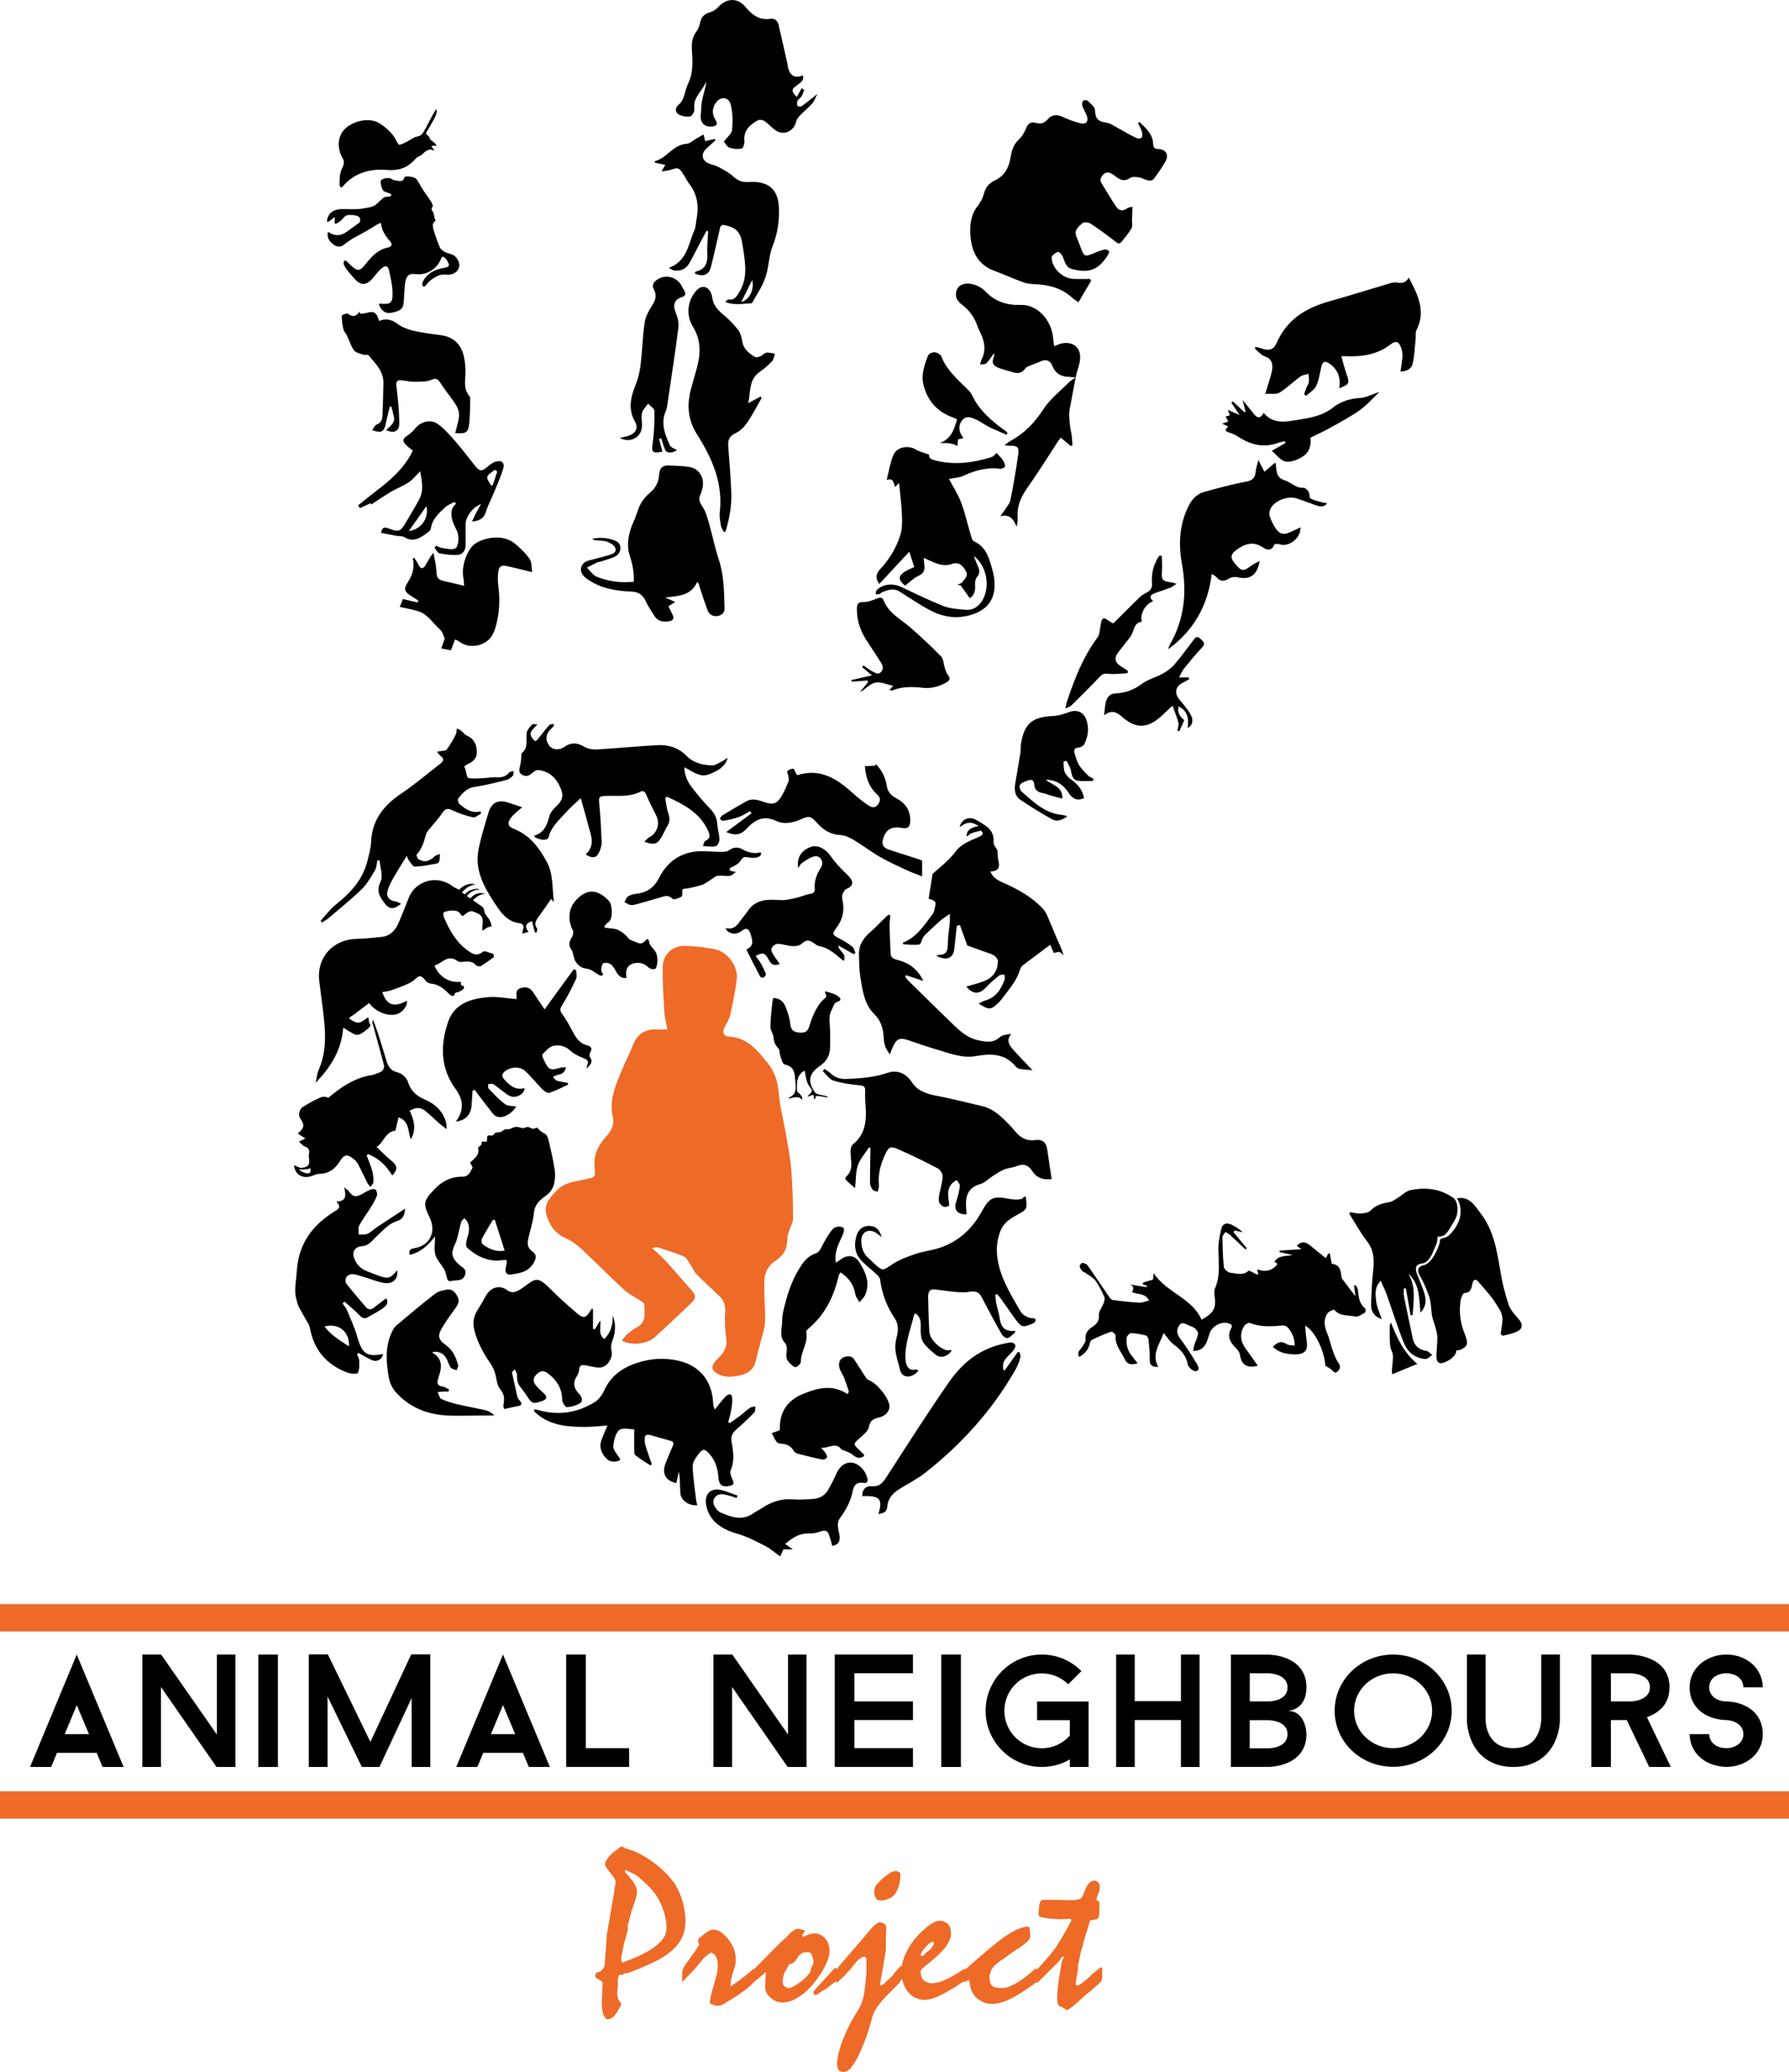 <?xml version="1.0" encoding="UTF-8"?>
<svg id="Layer_2" data-name="Layer 2" xmlns="http://www.w3.org/2000/svg" viewBox="0 0 377.69 437.21">
  <defs>
    <style>
      .cls-1 {
        fill: #ee6a27;
      }
    </style>
  </defs>
  <g id="Layer_1-2" data-name="Layer 1">
    <g>
      <g>
        <path d="M20.41,369.87h-8.38l-1.24,2.98h-4.45l9.86-23.72,9.9,23.72h-4.45l-1.24-2.98ZM18.79,365.93l-2.58-6.13-2.55,6.13h5.13Z"/>
        <path d="M45.71,372.85l-11.73-16.88v16.88h-3.94v-23.72h3.98l11.77,16.88v-16.88h3.91v23.72h-3.98Z"/>
        <path d="M166.29,372.85l-11.73-16.88v16.88h-3.94v-23.72h3.98l11.77,16.88v-16.88h3.91v23.72h-3.98Z"/>
        <path d="M54.53,349.13h4.14v23.72h-4.14v-23.72Z"/>
        <path d="M90.87,372.85h-3.96v-14.57l-6.8,14.57h-3.72l-7.24-14.88v14.88h-3.96v-23.76h4.02l8.99,18.47,8.62-18.47h4.02v23.76Z"/>
        <path d="M110.4,369.87h-8.38l-1.24,2.98h-4.45l9.86-23.72,9.9,23.72h-4.45l-1.24-2.98ZM108.77,365.93l-2.58-6.13-2.55,6.13h5.13Z"/>
        <path d="M132.82,368.88v3.96h-13.29v-23.72h4.14v19.76h9.16Z"/>
        <path d="M180.37,353.09v5.93h12.37v3.93h-12.37v5.93h12.37v3.96h-16.51v-23.72h16.51v3.96h-12.37Z"/>
        <path d="M198.72,349.13h4.14v23.72h-4.14v-23.72Z"/>
        <path d="M229.82,359.02v13.83h-3.96v-1.59c-1.76,1.02-3.76,1.59-5.93,1.59-6.54,0-11.85-5.32-11.85-11.86s5.32-11.86,11.85-11.86c3.29,0,6.23,1.32,8.37,3.49l-2.78,2.78c-1.42-1.42-3.42-2.3-5.59-2.3-4.37,0-7.89,3.52-7.89,7.9s3.52,7.9,7.89,7.9c2.37,0,4.47-1.02,5.93-2.68v-3.25h-6.91v-3.93h10.87Z"/>
        <path d="M253.25,349.13v23.72h-3.93v-9.9h-9.76v9.9h-3.93v-23.72h3.93v9.83h9.76v-9.83h3.93Z"/>
        <path d="M275.81,365.93c0,6.91-7.97,6.91-7.97,6.91h-7.97v-23.69h7.97s7.97,0,7.97,6.91c0,4.95-4,4.95-4,4.95,4,0,4,4.91,4,4.91ZM263.85,359.02h4s3.97,0,3.97-2.95-3.97-2.98-3.97-2.98h-4v5.93ZM271.81,365.93c0-2.95-3.97-2.95-3.97-2.95h-4v5.93h4s3.97,0,3.97-2.98Z"/>
        <path d="M306.48,360.99c0,6.54-5.51,11.83-12.37,11.83s-12.34-5.29-12.34-11.83,5.51-11.86,12.34-11.86,12.37,5.32,12.37,11.86ZM302.35,360.99c0-4.37-3.68-7.9-8.24-7.9s-8.24,3.52-8.24,7.9,3.71,7.9,8.24,7.9,8.24-3.56,8.24-7.9Z"/>
        <path d="M310.87,367.8c-1.15-2.34-1.18-4.61-1.18-4.85v-13.83h3.94v13.83s0,1.63.81,3.19c.98,1.83,2.63,2.74,5.05,2.74s4.11-.91,5.05-2.74c.81-1.56.84-3.19.84-3.19v-13.83h3.94v13.83c0,.24-.03,2.51-1.18,4.85-1.62,3.25-4.68,5.05-8.66,5.05s-7.01-1.8-8.62-5.05Z"/>
        <path d="M343.45,362.95h-3.36v9.9h-4.14v-23.72h8.24s8.27,0,8.27,6.91c0,3.83-2.55,5.52-4.77,6.3l5.05,10.51h-4.56l-4.74-9.9ZM340.09,359.02h4.1s4.14,0,4.14-2.98-4.14-2.95-4.14-2.95h-4.1v5.93Z"/>
        <path d="M356.7,365.93h4.14c.07,1.97,1.77,2.95,3.61,2.95s3.61-1.08,3.61-2.95c0-2-1.94-2.91-3.61-2.98-.21,0-1.91,0-3.71-.78-2.58-1.15-4.03-3.32-4.03-6.13,0-4.2,3.75-6.91,7.74-6.91,4.28,0,7.64,2.88,7.71,6.91h-4.1c-.07-1.97-1.73-2.95-3.61-2.95s-3.61,1.05-3.61,2.95,1.77,2.98,3.61,2.98c.18,0,1.91,0,3.68.78,2.62,1.15,4.03,3.32,4.03,6.13,0,4.24-3.71,6.91-7.71,6.91-4.28-.1-7.67-2.78-7.74-6.91Z"/>
      </g>
      <g>
        <path class="cls-1" d="M142.24,397.18c1.89,2.65,3.15,7.65,2.07,10.89-1.44,4.14-6.16,5.94-9.36,7.33l-1.98.76c-.45.22-.54.22-1.08.22-.72.49-.4.31-1.12.31-.27.36-.36,1.03-.36,1.53,0,.18.04.54.04.76-.13.49-.09.58-.09.81-.04,1.21-.22,1.75.85,3.06-.36.67-1.35,3.01-2.61,3.19-.45.13-.63,0-.9-.4-.94-1.08-.58-4.27-.54-5.44v-.63c.18-1.66.22-1.26-1.39-2.25-.22-.54-.09-.4.04-.94.4-.4.54-.09.99-.45.94-.81.81-1.17.9-1.98l.31-4c0-.31.04-.67.04-1.03l.13-1.03,1.35-7.92c.04-.09.18-.54.18-1.39.04-.22.31-1.17.27-1.44-.13-1.08-1.17-1.8-1.84-2.92-.49-.76-.58-.81-.13-1.66.31-.58.85-1.21,1.8-1.98l.27-.13.27-.22c.22-.18.31-.4.58-.49.58-.18.36-.18,1.08.31,3.01.54,7.87,3.82,10.21,7.15ZM133.65,402.27l-.49,1.53c0,.13-.13.49-.13.63l-.54,2.02c0,.22.09.45.09.67l-.81,2.92c-.27,1.21-.22.81-.4,2.02l-.22,1.03c0,.22.04.81.22,1.03,2.11-.72,8.05-2.92,9.13-6.03.67-2.02-.36-5.44-1.57-7.51-.9-1.53-1.93-2.56-3.24-3.73-.4-.36-1.26-1.17-1.93-1.48-.18-.09-.67-.27-.94-.4-.27-.18-.22-.18-.54-.31l-.22-.04-.18.27c3.06,3.6,3.06,3.73,1.8,7.38Z"/>
        <path class="cls-1" d="M159.11,415.36c.22,1.8.85,2.29-.9,3.82-.85.72-2.07,1.66-4.14,2.88-1.89,1.17-2.11,1.57-4.18.72-.09-2.56,2.38-6.79,1.44-9.45-.13-.45-.27-.67-.45-.85-.04-.04-.45-.45-.85-.45-1.08.81-1.44,1.08-1.71,1.44l-1.12,1.35c-.09.18-.81,1.03-1.03,1.17l-2.16,2.25c0-3.55-.09-2.38,2.43-6.12l.54-.76c.09-.13.18-.31.27-.49l.18-.22.18-.27v-.22l-.18-.27c0-.13-.13-.31-.04-.54.13-.54.31-.4.76-.81,1.3-1.08,1.98-1.62,3.19-1.26,1.57.45,3.28,2.83,3.69,4.23.99,3.55-.72,4.09-.81,7.65,2.34-1.53,4.45-3.28,4.9-3.78Z"/>
        <path class="cls-1" d="M169.5,408.7c1.71-.72,2.74-1.08,4-.27,1.26.81,1.57,1.89,1.62,3.28.04,2.56-3.15,7.15-5.58,9.04-1.66,1.3-3.64,2.2-5.49,1.62-.85-.27-2.11-1.26-2.43-2.34-.18-.63,0-3.28.09-3.91l-1.98,1.66c-.22.13-.18.09-.4.31l-.13.22-.18.04c0-.31.09-.27,0-.63l-.04-.18v-.18l.04-.18v-.49s-.04-.18-.04-.36c.04-.18.04-.36.04-.63l5.62-5.67c.18-.13.49-.54,1.3-1.17.76-.72.58-.72,1.21-1.21,1.17-1.03,1.53-.58,2.74-.31,0,.54-.76.81-.4,1.35ZM169.14,412.25l-.54.45-.36.58c-.49.67-.27.49-.99,1.03-.54.18-.63.04-.9.67-.09.18-.58,1.03-.63,1.08-.4.9-.67,2.25-.31,2.83.22.4.67.58,1.08.63.94,0,3.24-1.71,4.09-2.79.63-.58.49-.76.58-1.12.09-.27.13-.45.49-1.08.18-.63.09-1.08-.31-2.2-.22-.36-.58-.4-1.03-.4-.54,0-.9.13-1.17.31ZM176.61,415.31l.18.31c.36,1.71.67,1.8-1.3,3.19-.13.13-.54.45-.81.63-.13.09-.67.49-.94.58-.31.18-.81.54-.9.67-.31.18-.49.27-.94.27l-.22-.58.58-.76,4.05-4.41.31.09Z"/>
        <path class="cls-1" d="M187.54,417.74l.67-.63c.45-.45.63-.85,1.03-1.26.04-.04.81-1.17,1.3-1.03-.09,1.26-.04,1.39.22,2.56-.58.49-.49.36-.99,1.17l-.63.58c-2.02,2.07-4.36,4.18-4.99,6.52l-.76,2.7c-.36,1.08-2.83,8.59-5.04,8.82-.45.09-1.08,0-1.39-.54-1.03-1.93,1.57-8.19,3.24-10.89l.94-1.53c1.21-1.93,1.35-3.87,1.57-5.85l.22-2.16c.04-.63-.04-.94-.04-1.66,0-.45.27-1.3-.36-1.66-.27,0-.45.04-.85.31-.54.36-.76.63-.85.72l-1.12,1.39c-.4.54-.54.63-.72.76-.27.27-.4.58-.72.9l-1.75,1.53c.09-2.11-.54-2.29,1.03-4.09l4.59-5.31c.67-.76,2.56-3.37,3.55-3.46.18-.04.94.18,1.17.45.4.4.22,1.66.18,2.02,0,.18.04.85-.04,1.03,0,.36.04.72.04,1.08v.94c0,.45-.27,1.98-.63,4l-.49,2.79c0,.49-.18.54,0,1.03.45,0,1.12-.81,1.62-1.26ZM184.57,399.61c-.04-.4-.04-.9.22-1.53.45-.81,2.88-3.06,4-3.24.49-.18.67.09,1.21.31.27.31-.04,2.11-.18,2.52-.45,1.53-.9,2.61-2.79,3.19-.36.13-.58.13-1.71.13-.49-.36-.63-1.03-.76-1.39Z"/>
        <path class="cls-1" d="M195.95,418.37c2.02.72,5.8-1.71,7.69-2.97v2.56l-1.89,1.26c-3.28,1.93-5.85,3.6-8.59,2.29-1.84-.9-2.74-3.19-2.83-4.81-.31-3.42,1.98-7.6,5.85-10.44,1.3-.94,2.16-1.21,3.19-.76.81.36,1.3.94,1.39,2.07.27,2.88-3.01,5.31-5.98,7.74l-.45.54c.13,1.39.22,2.02,1.62,2.52ZM194.38,412.57c.18.36.67.09.9-.27.31-.49.45-.4.85-.72.49-.45.67-.72.85-1.03.27-.31.27-.67,0-.85-.45,0-1.35.81-1.62,1.21-.45.45-.99,1.21-.99,1.66Z"/>
        <path class="cls-1" d="M217.37,406.76c.13,2.07.67,2.16-1.62,3.87l-2.43,1.62c-1.93,1.57-4.23,2.34-4.41,4.86-.04.85.13,1.57.67,2.02.49.36,2.16.49,3.06.22,1.57-.54,3.78-1.89,5.98-4l.49.4c-.27,2.79.4,2.11-2.65,4.18-2.83,1.84-6.12,3.78-8.91,2.52-2.38-1.08-2.74-2.79-2.92-4.72l-1.17.58c-.09-.27-.04-.36,0-.58,0-.18.04-.4,0-.63v-.49l.04-.13-.04-.31v-.31l2.83-2.47c3.1-2.61,7.33-6.61,10.71-6.88l.36.27Z"/>
        <path class="cls-1" d="M232.12,401.37v.9c-.04.27-.04.67-.04.94,0,.85,0,1.39-.45,1.71-.18.13-1.3.27-1.48.31l-1.48,4.81c0,.67-.13.76-.36,1.35l-.27,1.12-.45,2.2v.85c-.13.54-.45,2.25-.49,3.19l.36.27c.36-.09,1.03-.63,1.39-.9l1.03-.85c.27-.27.9-.94,1.17-1.08l1.39-1.12.27.22c-.18,3.37.63,1.98-2.65,4.99l-.72.54c-.36.31-3.55,3.37-4.14,3.33l-.94-.58c-.4-.27-.54-.04-.85-.58-.58-.85.18-5.8.36-6.66l.27-1.75c.09-.49.18-.81.22-.9.13-.31.4-.63.22-.94-.22.13-.67.76-.9,1.12l-4.72,4.68c-.04-.18-.09-.63-.09-.85v-.94c0-1.17-.31-.63.76-1.8l2.11-2.38c1.48-1.89,1.57-1.98,3.69-5.71l.9-1.71-.36-.27c-.81.09-3.42.31-6.43-.45-.22-.31-.18-.4-.18-.81,0-.09.04-.45.09-.94l.09-.9c.27-.58,0-.49.58-.9h3.24c.99-.04,4.36.45,5.13-.49.58-.76.76-2.92,2.25-3.51.4-.13.76-.09,1.17.27.45.4.45,1.03.22,2.02-.09.13-.31.72-.31.81-.13.4-.22.54-.22.9l.63.49Z"/>
      </g>
      <rect class="cls-1" y="338.48" width="377.69" height="5.77"/>
      <rect class="cls-1" y="377.98" width="377.69" height="5.77"/>
      <g>
        <path class="cls-1" d="M137.67,263.37c1.13,1.05,2.05,1.8,2.84,2.67,1.95,2.15,3.83,4.35,5.74,6.53.69.79.56,1.55-.14,2.21-2.65,2.51-5.28,5.06-8,7.49-1.59,1.42-5.22,1.69-6.84.55.4-.45.75-.94,1.19-1.32.6-.51,1.23-1.03,1.93-1.38,2.18-1.09,1.63-3.08,1.65-4.86,0-.25-.47-.56-.77-.77-1.15-.78-2.46-1.38-3.47-2.3-3.11-2.86-6.08-5.89-9.18-8.76-.98-.91-2.15-1.71-3.37-2.26-2.25-1-3.37-2.92-3.93-5.03-.54-2.07.94-3.66,2.32-5.04,1.41-1.42,3.33-1.73,5.19-2.11,3.36-.69,2.78-.37,2.67-3.19-.1-2.62,1.12-4.5,2.68-6.24,1.05-1.17,1.53-2.5,1.21-3.87-.83-3.44.48-6.41,1.7-9.42.78-1.92,1.78-3.75,2.51-5.68.91-2.39,2.57-3.46,5.07-3.37.69.03,1.39,0,2.22,0-.23-1.27-.55-2.36-.62-3.46-.19-3.21-.39-6.42-.36-9.63.03-2.76,2.1-4.65,4.84-4.54,2.06.08,4.13.31,6.15.71,2.8.55,5.04,3.72,4.64,6.51-.34,2.44-.82,4.86-1.35,7.26-.18.83-.63,1.62-1.06,2.37-.74,1.28-.53,2.2.87,2.3,3.74.25,5.78,2.77,7.91,5.36,1.62,1.96,2.32,4.08,2.51,6.62.22,2.83,1,5.62,1.48,8.44.43,2.52.93,5.03,1.14,7.57.28,3.42.38,6.86.39,10.3,0,.97-.61,1.93-.91,2.91-.15.49-.3,1.01-.3,1.51.02,2.04-.86,3.54-2.55,4.62-1.6,1.02-2.27,2.6-2.31,4.37-.05,2.42.13,4.84.17,7.26.01.87,0,1.77-.19,2.61-.52,2.22-1.25,4.39-1.72,6.63-.39,1.86-1.5,2.82-3.22,3.23-1.7.41-3.41.59-5.01-.35-1.18-.7-1.29-1.41-.44-2.48.44-.55.99-1.01,1.43-1.56.76-.95,1.14-1.96.95-3.28-.26-1.82-.37-3.69-.23-5.52.11-1.47-.25-2.59-1.28-3.56-1.6-1.51-3.24-2.98-4.77-4.56-.62-.64-.95-1.55-1.47-2.31-.36-.53-.71-1.23-1.24-1.45-1.78-.74-3.64-1.3-5.48-1.9-.25-.08-.56.06-1.22.15Z"/>
        <g>
          <path d="M240.59,25.76c1.31,1.3,2.8,2.49,2.86,4.61.02.75.3,1.06,1.12,1.08,1.57.04,2.26,1.25,1.48,2.62-.74,1.3-1.61,2.53-2.5,3.72-.18.25-.76.37-1.1.3-.68-.14-1.31-.55-1.99-.66-.61-.1-1.41-.18-1.86.12-1.21.81-2.1.47-3.09-.33-1.38-1.11-2.1-1.1-2.91-.02-.21.29-.36.88-.21,1.15,1.03,1.78,2.11,3.54,3.25,5.25.61.92,1.45,1.01,2.38.33.28-.2.7-.2,1.06-.29-.01.4-.02.8-.03,1.2-.02.48-.04.97-.06,1.45-.02.63.17,1.38-.1,1.86-.57,1.03-1.37,1.93-2.11,2.86-.52.65-.92.25-1.42-.14-1.67-1.28-3.37-2.54-5.13-3.69-.44-.28-1.43-.38-1.72-.09-.7.68-1.76,1.36-1.32,2.65.25.75.59,1.47.86,2.21.84,2.3.9,2.32,3.18,1.36.64-.27,1.31-.52,1.99-.66.28-.06.68.12.92.33.09.08-.06.55-.21.78-1.99,3.2-4.04,4-7.67,2.99-1.27-.35-1.44-1.52-1.87-2.53-.18-.43-.62-1.01-.98-1.04-.4-.04-.86.46-1.25.78-.13.11-.15.41-.13.61.23,2.22,2.38,4.21,4.65,4.28,1.14.04,2.28,0,3.41,0,.09.13.19.25.28.38-.88,1.5-1.76,2.99-2.69,4.56-.61-.44-.99-.66-1.31-.96-2.3-2.12-5.1-2.77-8.11-2.88-.78-.03-1.59-.14-2.32-.41-1.98-.73-3.9-1.62-5.89-2.34-3.51-1.26-4.89-3.94-5.17-7.42-.18-2.29.07-4.46,1.56-6.37.58-.75,1.07-1.66,1.3-2.58.35-1.37,1.14-2.22,2.34-2.79,1.97-.94,2.9-2.61,3.24-4.68.24-1.45.57-2.79,1.74-3.88.69-.64,1.22-1.54,1.57-2.42.42-1.09,1.08-1.43,2.11-1.12.97.29,1.76.02,2.38-.69,1.02-1.18,2.11-1.13,3.43-.5,1.14.54,2.36.97,3.58,1.26,1.2.29,1.76-.45,1.31-1.61-.27-.7-.69-1.34-.93-2.04-.11-.32-.06-.82.14-1.08.13-.17.78-.21.95-.04.61.61,1.57,1.32,1.58,2,.03,1.7.61,2.4,2.3,2.62.99.13,1.91.84,2.84,1.33,1.16.61,2.28,1.33,3.47,1.87,1.06.48,1.6,0,1.32-1.15-.16-.69-.57-1.31-.86-1.97.11-.06.21-.13.32-.19Z"/>
          <path d="M279.81,288.21c-.17-3.11-2.22-7.41-4.27-8.49.11,1.11.13,2.03.29,2.92.41,2.35-.32,3.23-2.7,3.14-1.6-.06-3.14-.35-4.42-1.6.87-.8,1.66-1.4,2.87-.58.43.29,1.09.23,1.76.36,0-1.6-.58-2.84-1.52-3.9-.24-.27-.79-.4-1.18-.36-2.29.21-4.55.34-6.77-.54-.28-.11-.97.26-1.17.6-1.06,1.68-.83,3.32.34,4.9.85,1.14,1.65,2.32,2.5,3.53-2.15.54-3.45-.09-3.75-2.27-.08-.58-.57-1.18-1.02-1.63-1.17-1.17-1.72-2.4-.84-4,.45-.83-.28-.98-.81-1.11-1.38-.33-3.21.69-3.71,2.07-.49,1.35-.67,2.89-2.18,3.59-.4.18-.89.16-1.33.23.08-.42.12-.85.25-1.25.25-.79.64-1.55.78-2.35.06-.34-.3-.86-.61-1.13-.39-.33-.92-.51-1.41-.7-.66-.26-1.4-.85-1.98.07-.58.9-.53,1.73.17,2.66,1.25,1.68,2.39,3.44,3.46,5.23.29.49.96,1.47-.07,1.73-.46.12-1.62-.79-1.72-1.35-.33-2.03-1.56-3.23-3.08-4.37-.73-.55-1.23-1.39-2.02-2.33-.83,2.39-2.63,4.39-1.14,7.17-1.21-.01-1.84-.3-1.8-1.58.04-1.4-.11-2.82-.25-4.22-.03-.31-.32-.8-.58-.86-1.02-.25-2.07-.45-3.12-.48-.31,0-.86.57-.91.94-.21,1.5.24,2.86,1.22,4.04.33.4.64.81,1.09,1.38-1.24.38-2.2.27-2.69-.8-.75-1.64-2.16-3.03-1.95-5.07.03-.25-.74-.88-.95-.8-1.39.49-2.76,1.08-4.08,1.73-.27.13-.42.64-.51,1.01-.29,1.2-1.07,1.95-2.15,2.58-.6-1.04.23-1.48.62-2.1.31-.49.76-1.08.71-1.58-.15-1.32.51-2.03,1.47-2.68.85-.58,1.45-1.2,1.35-2.47-.06-.8.68-1.64.99-2.49.15-.42.32-.99.15-1.35-.54-1.2-1.11-2.42-1.9-3.45-.55-.72-1.47-1.16-2.24-1.71-.14-.1-.38-.1-.47-.22-.24-.33-.53-.68-.59-1.06-.03-.22.36-.73.54-.72.39.02.9.2,1.11.49,1.52,2.15,2.97,4.35,4.46,6.51.22.33.54.78.86.82,1.87.26,3.75.46,5.63.57.63.04,1.28-.27,2.07-.46-.91-1.65-2.41-1.21-3.62-1.77.31-.6.54-1.28-.5-1.62,1.17.19,2.34.37,3.51.56.07-.09.14-.17.21-.26l-1-.33c.06-.13.13-.27.19-.4.65-.19,1.29-.38,2.03-.59.03-.32.06-.7.11-1.36,2.79,4.16,8.12,5.23,10.14,9.83,2.63-1.48,3.12-2.48,2.74-5.05-.07-.5-.12-1.1.07-1.53,1.18-2.61.79-5.32.73-8.05-.04-1.5.26-3.04.61-4.52.28-1.21,1.22-1.4,2.28-.86.8.41,1.57.88,2.25,1.55-.56-.12-1.12-.25-1.69-.37-.09.11-.18.22-.27.33.94,1.14,1.88,2.27,2.81,3.41-.09.09-.17.18-.26.26-1.09-1.03-2.18-2.08-3.29-3.09-.27-.25-.63-.4-.94-.6-.22.36-.63.72-.63,1.07.03,2.11.06,4.22.3,6.32.05.48.88,1.18,1.39,1.22,1.25.11,2.61.66,3.78-.4.13-.11.66.16.97.33.33.18.6.44,1.13.45-.08-.35-.15-.69-.25-1.12,1.41.53,2.71.49,3.83-.57.18-.17.3-.39.44-.59-.22-.16-.45-.31-.64-.45.91-1.34,2.41-1.14,3.89-1.39-.93-.21-1.86-.42-2.78-.62,0-.11,0-.21,0-.32,1.45-.09,2.89-.18,4.59-.29-.48-.37-.74-.57-.95-.73,1.17-1.27,2.17-.62,3.17.23.94.79,1.91,1.54,2.96,2.39.2-.4.34-.69.48-.97.12-.02.23-.03.35-.05.13.71.26,1.42.41,2.23,1.52.08,1.92,1.19,2.02,2.56.02.21.08.45.2.62.85,1.14,1.72,2.27,2.8,3.68-.14-.95-.23-1.6-.32-2.25.09-.05.18-.1.27-.16.18.28.49.56.52.86.16,1.5.22,3,1.55,4.06.15.12.12.82-.02.9-.66.37-1.47.97-2.07.83-1.47-.35-3.23.05-4.4-1.42-.08-.1-1.15.31-1.43.71-1,1.47-.63,2.99.02,4.52.42.98.6,2.06.96,3.06.35.96.67,1.98,1.25,2.81.51.73.54,1.24-.04,1.84-.64.66-.96.05-1.39-.32-.36-.31-.81-.52-1.27-.81Z"/>
          <path d="M222.01,248.81c-1.87.21-3.18-.3-4.08-1.7-.81-1.25-1.81-1.65-3.25-1.06-.85.35-1.82.38-2.67.72-.86.35-1.64.89-2.43,1.39-.88.56-1.66,1.43-2.61,1.69-2.68.72-3.16,2.68-3.01,4.83.04.52.07,1.03.11,1.55-1.98.08-2.77-.99-2.2-2.67.36-1.08.64-2.2.78-3.32.05-.39-.43-.84-.68-1.26-.35.27-.75.48-1.03.8-1.23,1.39-.66,3.06-.53,4.56-.95.72-1.59.16-2.02-.41-.26-.35-.23-1.03-.15-1.53.23-1.37.69-2.71.77-4.08.04-.58-.49-1.49-1.02-1.77-2.76-1.45-5.57-2.83-8.43-4.07-1.69-.73-1.99-.41-2.77,1.29-.94,2.05-1.46,4.13-1.23,6.39.04.42-.18.87-.28,1.31-.35-.13-.84-.15-1.03-.41-.3-.4-.56-.94-.57-1.43-.02-2.43.05-4.86.09-7.3,0-.03-.06-.06-.26-.27-.84,1.29-1.91,2.44-2.39,3.81-.49,1.41-.4,3.02-.6,4.85-.82-.72-1.43-1.23-1.99-1.79-.09-.09-.05-.49.07-.59,1.73-1.53.96-3.49.97-5.32,0-.52.12-1.24.47-1.52,2.63-2.11,2.93-4.94,2.71-7.99-.08-1.1-.15-2.2-.1-3.3.05-.96-.33-1.11-1.21-1.2-1.86-.19-3.74-.44-5.51-1-.87-.28-1.5-1.31-2.24-2,.12-.15.24-.3.36-.45.42.29.89.54,1.26.89.95.91,2.03,1.28,3.36,1.23,3-.11,5.93-.35,8.83-1.33,1.98-.67,3.85.24,4.96,1.94,1.34,2.05,3.28,2.55,5.46,2.97,3.15.61,6.26,1.42,9.39,2.14,2.36.54,4,2.13,5.61,3.77.49.5.97,1.02,1.41,1.57,1.1,1.35,2.43,2.09,4.25,1.83,1.37-.19,2.28.4,2.49,1.87.3,2.08.62,4.16.95,6.39Z"/>
          <path d="M74.97,218.31c-.78-.35-1.5-.86-2.51-1.46-.35,4.77-2.68,8.37-5.82,11.63.21-.94.29-1.94.67-2.81,1.79-4.07,1.38-8.27.88-12.48-.25-2.1-.56-4.19-.8-6.29-.55-4.87,2.95-8.71,7.9-8.79,1.75-.03,3.5-.23,5.25-.41,1.82-.19,2.92-1.35,3.6-2.94.75-1.74,1.45-3.5,2.13-5.26,1.4-3.66,6.04-5.09,9.43-2.38l1.21.63c1.75-1.81,3.47-1.14,3.47-1.14-1.98.35-2.86,1.75-2.86,1.75l.64.35c1.46-1.72,3.99-1.02,2.68-.96s-2.3,1.25-2.24,1.37.73.44.73.44c1.37-1.69,3.12-.96,3.12-.96-1.63.09-2.59,1.4-2.59,1.4,0,0,1.37.9,1.95,1.34s.23,1.02.82,1.78.93,1.28,1.05,1.81.15.58-.35.64-.9.5-1.31.73-.06-.99-.12-2.13-1.08-1.46-1.95-1.81-1.54.44-2.07.82-.55-.64-1.43-.93-2.54.03-2.77.29.06,1.05.06,1.05c1.15,2.7,2.55,5.23,5.01,6.98.97.7,1.92,1.32,3.2.26.36-.3,1.46.28,2.23.46.03.22.06.44.09.66-.91.65-1.8,1.34-2.76,1.91-.24.14-.85,0-1.05-.22-.68-.78-1.51-.79-2.42-.71-.47.04-1.1.14-1.42-.11-2.09-1.6-3.29.5-4.91.93.98,2.36,3.14,3.67,5.46,3.42,0,0,.17-.21.14.34s.29.47.5.52.2.5,0,.7-.99.67-1.43.7-.34.52-.62.7c-.24.15-.74-.18-.98-.42-1.04-1.05-2.11-1.97-3.68-2.14-.41-.04-.95-.23-1.18-.55-1.44-1.96-1.79-.6-2.86.06-1.36.84-2.94,1.32-4.45,1.88-.59.22-1.25.27-1.9.39.92,2.77,2.48,3.29,5.16,1.83.27.76-.56,1.93-1.39,2.49-1.56,1.05-4.72.38-6.56-2.01,0,0-3.5,2.71-4.05,3s1.08,1.02,1.49,1.11,1.02-.1,1.6-.56.82-.72.87-.17.12.85.35,1.17-.79,1.11-1.46,1.6-1.27.68-1.73.47Z"/>
          <path d="M147.2,317.62c-1.71.16-3.41-.98-3.55-2.43-.14-1.51-.03-3.05-.33-4.67-.18.81-.36,1.62-.54,2.43-2.57-.54-3-2.35-2.24-4.25.47-1.18.96-2.36,1.47-3.53.27-.6.26-.98-.49-1.17-1.32-.34-2.62-.72-3.92-1.1-1.2-.35-1.58-.12-1.5,1.14.05.76.35,1.52.58,2.26.28.9.62,1.78.94,2.66-.11.08-.22.16-.33.24-1.07-.7-2.17-1.36-3.17-2.15-.25-.19-.21-.81-.22-1.23-.03-1.27,0-2.55,0-4.21-1.16-.03-2.46-.44-3.23.19-.72.59-1.18,2.49-1.18,3.51,0,.92,1.52,2.3,1.43,2.7-.27.43-1.81.67-2.61,0-1.3-1.09-1.85-2.56-1.38-3.98.33-.99.99-2.41,1.31-3.24-3.09.32-5.76.42-8.45.13-2.68-.29-5.17-1.22-7.08-3.18.05-.12.11-.25.16-.37.23.05.47.08.7.15,4.25,1.23,8.27.63,11.99-1.66.84-.52,1.55-1.49,1.97-2.41,1.41-3.15,3.92-4.89,7.06-5.9,2.73-.88,5.54-1.07,8.35-.49,4.68.96,7.38,4.21,7.62,8.98.02.42.06.84.38,1.38.3-.39.58-.78.89-1.16.45-.54.88-1.1,1.38-1.59.7-.69,1.34-.63,1.38.45.04.94-.14,1.89-.3,2.82-.12.72-.37,1.41-.55,2.12.1.08.19.17.29.25.72-.51,1.45-1,2.15-1.53.74-.56,1.41-1.2,2.17-1.72.3-.21.75-.19,1.14-.28-.07.43,0,1-.24,1.26-1.26,1.29-2.57,2.54-3.93,3.73-.82.72-1.05,1.51-.85,2.58.36,1.99.64,3.96-.23,5.96-.23.53.2,1.42.48,2.07.3.7.11.97-.55,1.13-1.65.4-2.38-.1-2.51-1.83-.13-1.81-.62-3.45-1.84-4.84-1.02-1.16-1.46-1.22-2.36,0-.56.75-1.24,1.69-1.22,2.53.06,2.39.45,4.78.73,7.17.04.34.15.67.25,1.09Z"/>
          <path d="M115.89,240.9c.45,1.98.93,3.95,1.22,5.95.15,1.05.09,2.21-.21,3.22-.24.8-.84,1.66-1.52,2.14-1.38.97-2.49,1.88-2.67,3.78-.18,1.87-.81,3.69-1.22,5.53-.22,1.02-.03,1.9.9,2.56.89.64.9,1.26.32,2.32-1.12,2.06-3.05,2.27-4.93,2.55-.96.14-1.19-.69-.99-1.56.4-1.78.41-1.61-1.44-1.41-1.16.12-2.46-.18-3.56-.63-1.16-.47-2.24-1.24-3.17-2.07-.31-.28-.24-1.22-.06-1.77.42-1.29.77-2.54.04-3.82-.14-.24-.38-.42-.57-.63-.22.24-.56.45-.64.73-.29.97-.47,1.97-.73,2.95-.14.55-.28,1.12-.53,1.63-1.04,2.14-.82,3.11,1.06,4.72.52.44,1.31.71,1.04,1.76-.43,1.68-1.89,1.17-2.93,1.45-.93.25-.92-.69-1.11-1.3-.11-.38-.19-.79-.39-1.12-.62-1.05-1.55-1.99-1.88-3.11-.33-1.09-.07-2.35-.07-3.87-1.54,1.94-3.07,3.39-5.35,3.88-.24-.92.1-1.25.92-1.38,3.32-.52,4.77-3.43,3.27-6.53-1.43-2.96-1.27-3.49,1.01-5.9,1.65-1.73,3.53-2.71,5.94-2.67,1.25.02,1.7-.97,2.1-1.89.1-.22-.3-.66-.51-1.09.88-.86,2.08-1.51,1.7-3.09-.04-.17.49-.44.7-.71,0,0,0-.48.17-.63s.99.32,1.02-.24-.06-1.11.44-1.08.7.15.99-.2.49-.44.99-.44.64-.15,1.02-.41.38-.23.93-.23.9-.29,1.31-.41.58-.12,1.14,0,.7.29,1.14.09.76-.2,1.11-.03.55.35.99.17.5-.23.82.12.55.61,1.05.85c.5.23.83.44,1.14,1.81ZM104.46,257.39c-.15.02-.29.04-.44.06-.76,1.3-1.57,2.57-2.26,3.9-.16.31-.1,1.04.13,1.2,1.27.9,2.62,1.69,4.65,1.34-.73-2.28-1.4-4.4-2.08-6.51Z"/>
          <path d="M109,210.82c.02-.13.09-.34.06-.54-.11-.86-.04-1.57,1-1.83,1.02-.25,1.83-.06,2.43.83.81,1.19,1.6,2.4,2.48,3.71,2.12-2.91,4.13-5.68,6.15-8.46.18.07.35.15.53.22,0,.62.2,1.33-.04,1.83-.85,1.82-1.76,3.63-2.82,5.33-.48.77-.74,1.21-.12,2.04.83,1.11,1.51,2.36,2.16,3.59.72,1.35,1.45,2.62,3.08,3.02.85.21,1.22.63.7,1.52-.15.26-.23.78-.08.97.84,1.09-.05,1.7-.65,2.42.03-.25,0-.52.1-.74.39-.84,0-1.12-.75-1.43-1.01-.41-2.06-.89-2.84-1.62-1.07-1-2.35-1.25-3.54-1-.88.18-1.65,1.11-2.34,1.83-.16.16.18.87.38,1.29.95,1.99,1.32,2.13,3.37,1.52.34-.1.72-.08,1.21-.13-.2,1.23-.93,1.48-1.79,1.64-.33.06-.64.28-.96.43.29.27.54.68.89.79.72.23,1.5.3,2.25.44.03.12.05.25.08.37-1.32.6-2.6,1.3-3.97,1.74-.38.13-1.1-.38-1.49-.77-1.24-1.24-2.31-2.66-3.6-3.83-1.11-1.01-2.99-.91-4.18-.02-.64.48-.93.99-.27,1.75,1.15,1.33,2.38,2.36,4.29,1.89.07,1.12-1.56,2.12-2.83,1.74-.56-.17-1.06-.59-1.55-.95-.75-.54-1.43-1.16-2.21-1.64-.26-.16-.71-.01-1.07,0,.03.33-.07.78.11.96,1.1,1.13,2.19,2.32,3.45,3.25.59.44,1.57.36,2.37.51-1.31,2.06-3.8,3.02-4.97,1.45-.83-1.11-1.71-2.18-2.55-3.28-.42-.55-.82-1.13-1.23-1.69-.16.06-.32.11-.47.17-.07,1.03-.14,2.05-.21,3.08-.15,1.99-1.26,3.21-3.31,3.44,1.27-1.75,1.66-3.55.76-5.47-.2-.43-.43-.87-.72-1.25-3.36-4.48-3.38-9.47-1.65-14.41,1.33-3.8,4.9-4.86,8.54-5.13,1.89-.14,3.82.26,5.81.42Z"/>
          <path d="M152.81,29.9c.67-.91,1.65-1.65,1.74-2.48.18-1.76.14-3.63-.28-5.34-.41-1.68-2.2-1.81-3.17-.35-.73,1.09-.83,2.28-.1,3.48.61.99.37,1.41-.78,1.49-1.54.1-2.45-.88-2.28-2.41.1-.92.07-1.85.22-2.76.16-.97.45-1.91.69-2.87.11-.45.26-.89.21-1.4-.71,1.93-2.81,3.21-2.46,5.66.07.53-.48,1.59-.85,1.64-.84.12-1.89-.02-2.57-.48-.64-.43-.72-1.34.13-2.02.41-.33.73-.83.93-1.33.39-1,.56-2.1,1.02-3.06,1.1-2.26.98-4.63.82-7-.1-1.51.02-2.85,1.01-4.1.44-.56.61-1.36.79-2.07.27-1.06.94-1.58,1.97-1.89.62-.19,1.28-.56,1.7-1.04,1.76-1.98,4.12-2.14,5.81-.13,1.42,1.69,2.93,2.88,5.29,2.53.93-.14,1.52.42,1.72,1.29.65,2.74,1.26,5.48,1.88,8.23.06.26.05.53.12.78q.68,2.68,3.15,1.62c.16.98.01,1.2-1.45,2.24-1,.71-1.03,1.18.14,2.32.35-.61.7-1.22,1.05-1.83.18.11.36.23.53.34-.18.46-.32.95-.57,1.36-.23.37-.68.61-.86.98-.14.29-.13.75.02,1.04.07.14.69.2.89.05,1.02-.73,1.99-1.54,3.31-2.58-.48.9-.71,1.59-1.16,2.09-.79.88-1.73,1.62-2.56,2.48-.34.36-.68.82-.78,1.28-.42,1.92-2.46,2.98-4.13,1.97-.92-.56-1.64-1.45-2.53-2.07-.36-.25-1.07-.37-1.41-.18-1.66.93-3.07,2.07-2.85,4.32.05.55-.26,1.59-.55,1.64-.85.16-1.82.09-2.63-.2-.53-.19-.86-.91-1.15-1.25Z"/>
          <path d="M125.19,276.24v4.16c.13.03.26.07.39.1.34-.55.67-1.11,1.14-1.88.2,1.48-.52,2.9.86,3.94,1.41-1.39,1.82-3.07,1.79-4.95.7,1.78.6,3.52-.09,5.3-.25.64-.34,1.45-.18,2.11.38,1.55-.99,3.61-2.62,3.56-.99-.03-1.98-.34-2.97-.5-.69-.11-1.19,0-1.23.91-.02.5-.27,1.03-.54,1.46-.87,1.35-.56,2.55.45,3.59.62.64.95,1.5.37,1.95-.77.59-1.88.86-2.87.95-.3.03-1-.99-1-1.53-.02-2.49-1.19-4.25-3.1-5.68-.97-.72-1.69-.38-2.41.38-.71.75-.67,1.5-.04,2.22.51.59,1.08,1.14,1.66,1.67.85.78.66,1.28-.39,1.65-1.82.64-2.11.57-3.15-1.06-.33-.52-.7-1.02-1.07-1.5-.58-.75-1.06-1.11-1.04-2.96,0-.41-.26-.66-.44-1.18-.29.26-.64.55-.63.63.37,1.73.76,3.46,1.15,5.18.14.62,1.49,1.46.45,1.87-.99.23-2.01.38-2.99.66-.39.11-.46-.57-.41-.82.25-1.25.24-2.25-.71-3.39-.74-.89-.72-2.38-1.13-3.57-.23-.68-.58-1.35-.99-1.95-1.27-1.83-2.29-3.67-3.02-5.88-1.14-3.44.04-4.65,1.24-6.63.5-.82.73-1.48,1.32-2.23,1.06-1.35,2.73-1.6,4.09-.58.89.66,1.66.46,2.45.02.72-.41,1.39-.92,2.06-1.42,1.34-1.01,2.13-1.06,3.41.03,1.1.94,2.08,2.02,3.15,3.01,1.2,1.1,2.42,2.19,3.66,3.24,1.37,1.17,1.91,1.04,2.85-.57.08-.14.18-.26.27-.39.09.03.18.06.27.08Z"/>
          <path d="M204.21,199.49c-.61-1.68-1.08-2.97-1.55-4.27-.22.03-.43.07-.65.1-.18,1.63-.37,3.26-.54,4.9-.19,1.94-1.64,2.65-3.83,1.43.32-.08.49-.17.67-.17,1.75-.02,1.78-1.17,1.8-2.5.02-1.44.28-2.88.41-4.33.04-.5,0-1.01,0-1.81-.79.56-1.42.93-1.95,1.39-1.05.92-2.07,1.88-3.08,2.85-.25.24-.48.51-.65.81-.27.48-.44,1.37-.74,1.41-1.09.15-2.22.02-3.34-.03-.06,0-.11-.2-.18-.34,2.94-1.13,4.51-3.67,6.27-5.98.46-.6.52-1.52.68-2.32.04-.18-.27-.51-.5-.64-.33-.19-.73-.26-.98-.34.25-1.59.49-3.1.83-5.25,1.26-1.19,3.35-2.68,4.81-4.65,1.44-1.94,3.49-2.41,5.39-3.36.19-.09.4-.39.39-.57-.01-.2-.32-.56-.43-.53-.7.14-1.39.31-2.05.58-.32.13-.55.48-.94.61.02-1.44,1.08-1.9,2.55-2.17-1.63-1.16-2.81-.71-3.98.23.21-1.56,1.96-2.43,3.42-1.55,1.77,1.06,3.94,1.92,3.72,4.71-.05.62.6,1.3.82,1.72.07.88.03,1.61.21,2.28.37,1.38-.13,2.16-1.69,2.2.47,1.23,1.44,1.8,2.52,2.28,3.2,1.42,6.27,3.06,8.65,5.69.72.8,1.05,1.96,1.51,2.98.48,1.05.88,2.14,1.35,3.2.5,1.13,1.04,2.25,1.43,3.55-.29-.25-.55-.61-.89-.7-.32-.09-.72.1-1.2.19-.23-.54-.5-1.15-.75-1.73-1.98,1.48-3.9,2.89-5.79,4.34-.29.22-.51.62-.61.98-.64,2.18-2.14,3.84-3.43,5.62-.31.43-.65.84-1.02,1.21-1.66,1.64-2.01,1.66-4.27.26.5-.25.87-.51,1.29-.62,2.35-.63,3.48-2.4,4.22-4.51.1-.29-.03-.65-.05-.98-.37.05-.83-.03-1.08.16-.96.77-1.93,1.55-2.75,2.46-1.44,1.6-2.85,1.6-4.22-.1,1.38-.43,2.83-.74,4.15-1.33,1.65-.75,2.5-2.2,2.52-4.02,0-.4-.41-.93-.77-1.18-.52-.35-1.18-.51-1.78-.73-1.41-.52-2.83-1.02-3.9-1.41Z"/>
          <path d="M147.21,122.77c-1.39,3.08-4.1,2.94-6.77,3.32.62.28,1.24.55,2.12.94-.53.32-.89.55-1.44.89.26.53.52,1.1.81,1.66.49.93.19,1.4-.81,1.53-1.22.17-2.29-.05-2.99-1.18-.62-1.01-1.31-1.99-1.8-3.07-.6-1.31-1.47-1.95-2.93-2.02-3.15-.14-6.24-.57-8.96-2.35-.4-.26-.82-.53-1.15-.88-1.19-1.26-.69-2.87,1-3.33,1.4-.38,2.81-.71,4.2-1.12.76-.22,1.76-.55,1.41-1.53-.21-.58-1.06-1.08-1.73-1.32-.76-.27-1.65-.21-2.48-.31-.23-.03-.45-.12-.65-.31,1.75-.37,3.45-.22,5.06.5,1.2.54,1.18,2.45-.08,3.14-.98.54-2.13.8-3.2,1.18-.21.07-.46.03-.65.12-.76.36-1.51.76-2.27,1.14.7.67,1.29,1.62,2.13,1.95,2.48.97,5.09,1.33,7.77,1.04.08-1.91-.23-3.64-.84-5.48-.77-2.33-.27-4.86.8-7.19.58-1.26.89-2.66,1.55-3.88.49-.9,1.26-1.71,2.06-2.38,1.16-.98,1.68-2.25,1.78-3.65.1-1.32.66-2.04,2-1.96,1.48.08,2.99.07,4.44.33,1.97.36,3.09,2.15,2.77,4.14-.09.56-.24,1.13-.48,1.64-.45.96-.23,1.62.38,2.5.72,1.04,1.07,2.37,1.43,3.62.72,2.48,1.2,5.04,2.02,7.49,1.16,3.41,1.14,6.93,1.26,10.44.03.95-.61,1.45-1.46,1.6-.99.17-1.77-.28-2.12-1.2-.61-1.6-1.12-3.24-1.67-4.86-.08-.24-.14-.49-.21-.74-.11-.13-.21-.27-.32-.4Z"/>
          <path d="M140.43,168.34c.21,1.11.3,2.26.67,3.32.31.91.35,1.68-.13,2.5-.44.76-.8,1.57-1.23,2.33-.94,1.67-1.6,1.89-3.71,1.13.4-.37.68-.75,1.06-.95,1.72-.93,2.31-2.92,1.41-4.66-.73-1.4-1.43-2.82-2.04-4.27-.28-.67-.66-.99-1.28-.67-2.24,1.13-4.64.82-7.01.87-1.8.04-1.8.16-1.63,1.92.24,2.58.38,5.17.48,7.75.03.64-.16,1.31-.4,1.92-.59,1.52-1.43,1.74-2.97.77,2.18-1.99,1.02-4.24.47-6.43-.42-1.7-.94-3.37-1.52-5.46-1.25,1.2-2.33,2.12-3.27,3.18-1.36,1.53-2.97,2.89-3.5,5.04-.2.8-1.73.74-3.01-.05.01-.09,0-.24.04-.25,2.02-.65,2.66-2.26,3.13-4.13.19-.78.88-1.5,1.49-2.09,1.21-1.17,1.56-2.07.94-3.63-.87-2.18-2.34-3.73-4.79-3.99-.38-.04-.86.29-1.19.57-.64.55-1.25.94-2.13.47-.9-.48-.72-1.15-.51-1.92.16-.59.18-1.22.26-1.83.04-.3-.04-.75.14-.89,1.41-1.19.81-2.78.99-4.23.08-.64.69-1.24,1.15-1.79.12-.14.56-.02,1.15-.02-.91,1.01-2.05,1.63-1.13,2.88.19.26.57.69.7.64.31-.12.54-.48.77-.76.71-.86,1.37-1.76,2.11-2.59.17-.19.57-.19.87-.27.07.11.13.21.2.32-.2.22-.38.47-.61.67-1.16,1.03-1.35,2.29-.51,3.53.6.88,2.05,1.17,3.2.36,1.53-1.07,2.85-.91,4.37,0,.72.43,1.75.56,2.62.51,4.22-.25,8.43-.66,12.66-.9,2.31-.13,4.46.49,6.14,2.21,1.49,1.52,3.41,2,5.41,2.06.74.02,1.52-.55,2.25-.91.37-.18.66-.51,1.09-.65-.57,1.94-2.18,2.73-3.86,3.41-2.02.83-3.49-.59-5.29-1.44.04,1.66.64,2.97,1.5,4.11,1.2,1.57,2.47,3.1,3.85,4.52.95.97,1.51,1.99,1.6,3.35.07,1.09.44,2.17.46,3.26.01.49-.43,1.33-.79,1.41-.86.18-1.8,0-2.7-.04.16-.38.23-.98.51-1.1,1.15-.52.99-1.23.57-2.15-1.74-3.83-5.16-5.54-8.65-7.16-.14.09-.27.18-.41.27Z"/>
          <path d="M200.88,285c-.47.95-2.14,1.85-3.35.85-.92-.75-1.86-1.54-2.54-2.48-.44-.61-.6-1.54-.62-2.33-.03-1.26.26-2.71-.76-3.62-.33-.38-.57-.23-.64.07-.74,3.05-1.96,6.07-1.81,9.21.06,1.24.48,2.55,1.96,2.32.52-.08.8.06.66.36-1.34,1.46-3.32,1.48-3.74-.25-.71-2.95-1.45-4.17-.72-7.05.36-1.41.37-2.71-.44-3.92-1.67-2.5-2.7-5.21-3.08-8.2-.05-.39-.45-.79-.77-1.09-1.12-1.05-2.38-1.96-3.38-3.1-1.25-1.43-1.35-3.23-.83-5,.41-1.41,1.4-2.11,2.71-2.09,1.47.03,2.23.95,2.59,2.37-.42-.32-.82-.68-1.27-.96-1.51-.92-3.01-.1-3.02,1.66,0,1.52.42,2.86,1.67,3.86.38.3.69.68,1.05,1,1.86,1.68,1.77,1.53,3.83.17,1.47-.97,3.2-1.6,4.89-2.18,1.49-.52,3.09-.69,4.61-1.14,4.18-1.24,7.22-3.92,9.32-7.7.13-.23.26-.46.39-.69,1.32-2.3,2.26-2.67,4.89-2.2,1.06.19,2.03.39,3.18.12.37-.09.38-.51.73-.51.16,0,.21.33.24.63.15,1.84.27,2.06-1.58,3.06-1.61.88-3.1,1.69-3.84,3.57-.94,2.37-.94,4.72-.38,7.13.85,3.61,2.82,6.73,4.64,9.88.39.67,1.36,1.26,2.24,1.38.58.07,1.02-.06.87.65-.05.28-.44.45-.75.58-1.73.71-2.11.8-3.25-.72-1.16-1.55-2.24-3.16-3.37-4.74-.21-.3-.48-.56-.72-.83l-.35.11c.06.62.07,1.25.19,1.86.18.91.5,1.79.64,2.7.27,1.85.72,3.28,3.18,3.09.31-.01.17.36,0,.51-.52.33-.88.89-1.44,1.01-.34.07-.95-.36-1.17-.73-1.29-2.15-2.53-4.6-3.72-6.81-.87-1.62-1.04-2.58-3.28-2.21-1.98.33-5.16-.31-7.21-.52-1.19-.12-1.42.68-1.38,1.86.08,2.37.08,4.75.26,7.12.12,1.61,2.25,3.63,3.84,3.89.24.04.82-.24.87.06Z"/>
          <path d="M205.58,117.32c.3.75.59,1.51.91,2.25.33.78.41,1.44-.22,2.19-.34.4-.46,1.12-.42,1.68.08,1.13-.07,2.09-1.11,2.78-.65-.91-1.28-1.79-1.91-2.67l-.69-.18c.35-.17.84-.24,1.01-.51.46-.72,1.41-1.32.73-2.43-.68-1.1-1.45-1.94-2.88-1.44-2.2.78-3.99-.43-5.99-1.28.05.61.09,1.08.14,1.56.09.99-.07,1.7-1.17,2.2-1.05.47-1.91,1.36-2.9,2.1-1.85-1.51-1.56-2.49,1.94-3.91-.32-.99-.65-2-1.05-3.25-2.22,2.39-4.27,4.59-6.32,6.8-.79-.95-.78-2.08.01-2.93,2-2.11,3.51-4.55,4.39-7.29.43-1.33.43-2.85.37-4.27-.09-2.22-.38-4.43-.6-6.8-.33.31-.55.52-.86.82-.36-.76-.17-1.93-1.76-1.48.49-1.92.74-3.68,1.41-5.25.74-1.74,3.16-2.13,4.78-1.13.77.47,1.72.66,2.75,1.04-.1.75.43,1.02,1.39,1.26,3.99,1,7.87.48,11.7-.69.54-.16.95-.73,1.17-.9.53.58.96.96,1.27,1.43.27.41.51.91.54,1.39.01.16-.68.55-1.02.51-2.75-.34-5.27.28-7.74,1.46-.92.44-2.04.46-3.1.68.9,1.71,1.91,3.25,2.55,4.94.83,2.2,1.34,4.53,2.02,6.79.16.52.32,1.27.7,1.44,2.72,1.22,3.25,3.77,3.95,6.22.26.92.39,1.91.4,2.87.06,3.36-1.72,5.52-5.17,6.49-2.97.83-5.8.37-8.44-1.03-2.21-1.17-4.29-2.58-6.4-3.93-1.26-.81-2.43-.38-3.63.07-.24.09-.42.35-.66.43-.25.08-.54.03-.82.04.07-.29.05-.67.23-.86,1.23-1.28,3.37-1.52,5.12-.7,2.98,1.4,5.95,2.86,9.01,4.06,1.4.55,3.01.63,4.53.78,1.64.16,2.86-.62,3.7-2.05,1.63-2.8.92-7.25-1.87-9.31Z"/>
          <path d="M297.41,58.55c1.97,3.69,3.67,7.17,1.6,11.2-.22.44-.08,1.06-.13,1.59-.2,1.86-.24,3.77-.69,5.57-.25.99-1.36,1.5-2.51,1.46.15-1.15.35-2.18.4-3.21.03-.6-.08-1.24-.29-1.81-.5-1.36-1.14-1.51-2.29-.63-2.7,2.07-5.81,2.57-9.1,2.45-.34-.01-.68,0-1.22,0,.39,1.36.68,2.62,1.12,3.83.67,1.84.54,2.16-1.57,2.91.36-2.1-.21-3.84-1.95-5.11-1.08-.79-1.6-.54-1.87.76-.28,1.33-.49,2.73-1.07,3.93-.4.82-1.38,1.36-2.11,2.03-.14-.12-.28-.23-.42-.35.17-.46.33-.93.51-1.39.16-.4.46-.78.51-1.2.07-.55-.05-1.13-.09-1.7-.58.18-1.26.24-1.72.58-1.49,1.09-2.82,2.42-4.38,3.38-.7.43-1.8.19-3.03.28.29-.94.49-1.53.66-2.14.29-1.05.71-2.09.82-3.16.12-1.16-.17-2.18-1.59-2.64-.79-.26-1.41-1.06-2.1-1.62.06-.12.12-.24.17-.36.41.1.84.16,1.24.32,1.48.57,2.58.32,3.2-1.11,2.12-4.94,6.11-7.41,11.05-8.8,4.28-1.21,8.52-2.54,12.78-3.8.5-.15,1.06-.29,1.55-.19,1.05.2,1.91.11,2.53-1.07Z"/>
          <path d="M265.93,118.35c-.45,2.99-2.05,4.06-4.58,3.47-.58-.14-1.37-.06-1.86.25-1.07.68-1.9.65-2.72-.32-.18-.22-.48-.34-.95-.65-.8,6.64-3.76,11.9-9.17,15.88.11-.36.14-.62.26-.82,3.13-5.4,3.72-11.11,2.61-17.22-.75-4.11-.53-8.26,1.39-12.14.72-1.44,1.76-2.58,3.34-3.01,2.88-.78,5.76-1.6,8.69-2.13,1.39-.25,2.03-.73,2.15-2.1.06-.72.32-1.43.57-2.48.5.96.84,1.62,1.28,2.47.81-.69,1.51-1.3,2.19-1.88.1.05.17.07.18.09.24,1.39-.07,2.98,1.9,3.58,1.34.41,2.35,1.69,3.97,1.59.35-.02.86.44,1.08.8.26.43.13,1.29.44,1.46.82.44,1.78.62,2.69.87.23.06.49-.01.77.16-.61.82-1.45.71-2.29.42-1.37-.47-2.71-1.01-4.09-1.46-1.87-.61-4.62.41-5.53,2.11-.24.45-.34,1.13-.19,1.62.27.87.69,1.71,1.19,2.48.88,1.37,1.82,1.56,3.27.84.65-.32,1.31-.62,2.02-.95.19,2.27-2.56,4.3-4.48,3.54-.31-.12-1.01-.03-1.07.13-.53,1.42-1.58,1.09-2.36.56-2.05-1.37-3.81-.78-5.57.5-1.25.91-1.37,1.69-.39,2.86,1.47,1.76,1.76,1.78,3.62.41.45-.33.98-.54,1.66-.92Z"/>
          <path d="M226.04,94.1c-.68-.57-1.36-1.14-2.1-1.76-.25.33-.41.53-.55.74-2.14,3.27-4.2,6.61-6.46,9.8-1.39,1.95-2.28,3.93-2.09,6.36.05.6-.06,1.21-.22,1.91-.6-1.56-1.39-2.71-3.46-2.23.25-.33.52-.64.74-.99.5-.8,1.23-1.56,1.42-2.43.65-3.14,1.17-6.31,1.63-9.48.25-1.7-.11-1.98-1.86-1.97-.21,0-.41-.04-1.04-.1.64-.46.96-.75,1.34-.95,2.94-1.58,5.08-3.87,6.92-6.69,1.41-2.16,3.57-3.83,5.42-5.69.3-.3.7-.51,1.34-.96-.66-.07-1.01-.13-1.36-.14-1.78,0-2.95-.8-3.61-2.46-.38-.97-1.29-1.29-2.25-.86-.83.37-1.7.65-2.54,1-.31.13-.68.28-.85.54-.73,1.09-1.69,1.12-2.79.76-.88-.28-1.79-.48-2.65-.8-1.49-.56-1.71-1.13-1.15-2.6.05-.14,0-.31,0-.59-.6.81-1.04,1.56-1.65,2.15-.26.26-.84.18-1.28.26.09-.35.12-.73.28-1.05.95-1.85.69-3.65-.14-5.44-.22-.48-.48-.94-.65-1.44-.63-1.89-1.68-3.45-3.3-4.66-.58-.43-1.22-1.16-1.29-1.81-.26-2.27,1.7-3.3,4.3-2.29.72.28,1.42.75,1.95,1.31,2,2.12,4.67,2.92,7.31,2.8,3.73-.17,6.58,3.37,6.91,6.83.06.59.16,1.18.25,1.87.71-.25,1.21-.53,1.75-.61,2.42-.38,3.97,1.05,3.7,3.5-.12,1.13-.61,2.22-.84,3.35-.42,2.04-.78,4.09-1.16,6.13-.06.3-.12.6-.19.9-.23,1,.05,3.75.28,4.7.23.96.23,1.97.32,2.96-.12.05-.25.09-.37.14Z"/>
          <path d="M83.84,268.03c.3,1.84-.93,3.03-2.84,2.67-1.5-.28-2.94-.87-4.41-1.31-.72-.21-1.44-.5-2.17-.54-.43-.02-1.05.25-1.28.6-.23.33-.27,1.08-.04,1.38,1.32,1.7,2.74,3.32,4.14,4.97.48.57,1.05.6,1.63.18.87-.65,1.73-1.32,2.66-2.03.62.95-.02,1.62-.71,2.11-1,.71-2.11,1.28-3.17,1.89-.75.44-1.24.13-1.81-.47-.96-1.01-2.07-1.89-3.12-2.82-.13.13-.26.25-.39.38.32.48.73.92.94,1.44.77,1.86,1.62,3.71,2.17,5.64,1.02,3.55,1.98,4.26,5.46,3.59-.26,1.17-1.32,1.77-2.41,1.28-.97-.44-1.89-1-2.83-1.51-.1.08-.19.16-.29.24.16.46.45.91.46,1.37.02.88.09,1.87-.27,2.6-.15.29-1.48.22-2.15-.03-4.44-1.65-7.16-4.77-7.99-9.5-.13-.71-.66-1.36-1.02-2.03-.24-.46-.51-.9-.76-1.36-.27-.51-.61-1-.77-1.54-.25-.84-.51-1.71-.54-2.57-.04-1.08.12-2.18.22-3.26.1-1.04.17-2.09.34-3.11.83-4.81,3.71-8.17,7.72-10.65.92-.57,1.47-.91.43-2.11,2.08-.01,2.05-1.26,1.62-2.99.56.46.81.6.96.81.9,1.22,1.45,1.35,2.82.61.54-.29,1.06-.65,1.63-.87.38-.14,1.02-.27,1.2-.08.27.29.43.93.3,1.3-.31.85-.79,1.65-1.27,2.43-.81,1.3-1.75,2.53-2.47,3.88-.27.5-.07,1.24-.09,1.88.62-.04,1.31.09,1.83-.15.74-.34,1.34-.97,2.04-1.43,1.89-1.26,3.79-2.49,5.89-3.87,0,1.47-.66,2.3-1.6,2.58-1.85.55-2.98,1.96-4.3,3.16-.58.54-1.08,1.18-1.71,1.64-.42.31-1,.51-1.53.54-1.28.07-2.06,1.08-1.66,2.32.45,1.37,1.32,2.36,2.67,2.91.81.33,1.63.65,2.46.95,2.16.77,2.53.67,4.03-1.13ZM68.5,279.9c1.41,1.85,3.27,2.96,5.18,4.2.16-3.1-2.19-5-5.18-4.2Z"/>
          <path d="M152.8,112.24c-.21-.42-.52-.83-.59-1.27-.16-.95-.36-1.94-.25-2.88.72-6.15-1.65-11.45-4.78-16.39-1.99-3.13-2.19-6.21-1.31-9.58.53-2.04,1.22-4.05,1.62-6.12.48-2.48.14-4.89-1.22-7.1-1.48-2.41-1.16-5.46.75-7.59,1.05-1.17,2.41-.98,3.05.45.12.28.24.58.27.88.19,1.6,1.08,2.7,2.3,3.7,1.17.96,2.25,2.08,3.19,3.27.49.62.71,1.52.84,2.32.26,1.67,1.39,2.61,2.69,3.38.28.17.84,0,1.21-.15.44-.18.79-.68,1.22-.74.58-.08,1.2.13,1.8.21-.18.53-.23,1.19-.58,1.57-.81.86-1.72,1.65-2.69,2.33-2.24,1.6-1.81,4.02-2.35,6.54,1.09-.59,1.83-.99,2.56-1.38.09.08.18.17.27.25-.18.34-.36.68-.55,1.02-.86,1.47-1.63,3.01-2.62,4.39-.61.84-1.47,1.66-2.4,2.09-1.36.63-1.59,1.56-1.48,2.86.26,3.25.52,6.49.64,9.75.1,2.77-.42,5.47-1.21,8.11-.12.03-.24.06-.36.09Z"/>
          <path d="M141.2,56.52c3.91-1.42,4.1-5.05,5.4-7.92.3-.66.29-1.46.43-2.2.55-2.76.26-5.34-1.54-7.64-.4-.52-.68-1.13-1.04-1.69-1.14-1.8-1.14-1.79-3.14-1.16-.42.13-.89.14-1.64.24.36-.63.56-.96.79-1.36-.76-.16-1.46-.3-2.17-.45-.03-.11-.06-.21-.08-.32,2.59-.61,3.83-3.49,6.74-3.67.74-.05,1.44-.77,2.16-1.18.43-.25.87-.49,1.42-.79.15.59.25.99.35,1.4.72-.17,1.36-.32,2.01-.47.05.1.11.2.16.3-.68.62-1.38,1.22-2.03,1.86-1.04,1.02-.84,2.32.48,2.97.62.31,1.37.37,1.98.7,1.15.62,2.36,1.21,3.31,2.08.93.85,1.87,1.26,3.07,1.2.35-.02.7-.04,1.06-.04,3.53.02,5.36,1.82,5.52,5.33.13,2.85-.26,5.57-1.34,8.26-.69,1.72-.76,3.68-1.2,5.51-.22.91-.56,1.8-.97,2.64-.53,1.09-1.19,2.12-1.8,3.17-.14.25-.3.69-.47.7-1.77.09-3.58.48-5.56-.26.35-.31.52-.56.64-.54,1.34.24,1.8-.69,2.37-1.62,1.76-2.88,1.25-5.93.8-8.99-.06-.43-.15-.87-.22-1.3-.39-2.37-1.36-3.31-3.73-3.77-.89-.17-.9.39-1.03.96-.61,2.66-1.19,5.32-1.87,7.96-.42,1.63-1.73,2.07-3.42,1.25.11-.14.19-.35.31-.38,2.04-.5,2.48-1.9,2.38-3.8-.09-1.55.11-3.12.18-4.68-.11-.04-.22-.09-.34-.13-.58,1.09-1.17,2.18-1.75,3.27-.64,1.21-1.23,2.44-1.91,3.62-.69,1.2-1.93,1.73-3.27,1.47-.32-.06-.61-.32-1.05-.56ZM156.49,63.72c1.72-.42,2.79-2.6,2.32-4.63-.81,1.62-1.52,3.04-2.32,4.63Z"/>
          <path d="M85.89,180.57c-1.07,1.76-2.09,3.36-3.02,5-.45.79-.86,1.64-1.08,2.52-.29,1.17.48,1.98,1.69,2.12.41.05.8.33,1.2.5-.38.25-.74.57-1.16.75-.97.41-1.68-.01-2.27-.8-1.05-1.39-1.9-2.58-.91-4.62.58-1.18-.09-2.97-.2-4.49-.16,0-.32,0-.48,0-.15.7-.14,1.51-.49,2.09-.85,1.42-1.69,2.91-2.86,4.04-2.2,2.15-4.63,4.07-6.97,6.07-.41.35-.9.6-1.36.9-.1-.11-.2-.22-.3-.33,1.07-1.17,2.02-2.51,3.25-3.48,3.11-2.47,5.69-5.27,6.66-9.24.32-1.32.7-2.67.76-4.01.21-4.58,2.64-7.63,6.29-10.09,2.91-1.96,5.61-4.25,8.39-6.41.64-.5.77-1.04-.01-1.58-.25-.18-.42-.48-.78-.89.58-.09.9-.14,1.23-.19.22-.03.44-.04.65-.11.34-.11,2.22-3.31,2.22-3.68,0-.31.09-.63.14-.94.31.17.65.31.93.53.38.29.65.76,1.07.94,1.53.66,2.14,1.8,2.19,3.43.05,1.54-.92,2.17-2.08,2.72-.19.09-.35.24-.59.4.09.23.18.41.25.6.2.64.3,1.77.61,1.84,1.05.22,2.17.08,3.27.03.9-.04,1.81-.24,2.71-.18,1.1.08,1.98-.15,2.69-1.03.16-.2.57-.19.87-.28-.02.32.09.76-.08.93-.38.39-.86.81-1.37.94-2.25.56-4.5,1.14-6.79,1.48-1.65.24-2.53,1.34-3.43,2.45-.16.2.03.95.3,1.17,1.25,1.05,2.56,2.03,4.4,1.54.05.15.1.3.15.46-.57.28-1.22.89-1.71.79-1.47-.32-2.93-.8-4.29-1.45-.98-.47-1.49-.5-2.15.47-.88,1.3-1.98,2.45-2.97,3.68-.22.27-.42.58-.52.91-.44,1.52-.83,3.04-1.97,4.24-.11.11.13.8.37.96,1.28.84,2.39.42,3.42-.57.27-.26.73-.33,1.11-.49-.03.49,0,.98-.11,1.45-.05.22-.31.52-.52.55-1.54.28-3.08.6-4.63.66-.41.02-.91-.8-1.28-1.3-.26-.34-.37-.8-.46-1.02Z"/>
          <path d="M168.28,163.58c4.94-1.59,8.53.83,11.91,3.9.98.88,2.01,1.72,3.1,2.44.62.4,1.36.78,2.07-.17.66-.89.47-1.52-.23-2.16-1.76-1.62-2.37-3.71-2.54-5.91.8-.04,1.48-.08,2.17-.11.04-.11.09-.23.13-.34,1.29,1.24,2.04,2.84,2.32,4.57.22,1.37.94,2.08,2.05,2.66,1.95,1.04,3.02,2.63,2.9,4.91-.06,1.1-.5,1.57-1.7,1.34-2.33-.45-3.65.44-4.12,2.7-.2.93.37,1.54,1.18,1.82,2.04.7,4.1,1.32,6.15,1.98.45.14.88.34,1,.39v3.32c-1.15-.45-2.24-.83-3.28-1.31-1.9-.89-3.82-1.76-5.63-2.8-1.86-1.07-3.57-2.41-5.42-3.51-.87-.52-1.9-1.05-2.88-1.09-2.03-.09-3.51-.98-4.81-2.4-1.55-1.69-1.74-1.73-3.87-.81-1.65.71-3.38.96-5,.2-2.56-1.21-4.4-.22-6.09,1.59-1.3,1.39-2.38,1.63-4.37.78,1.85-1.37,3.59-2.65,5.33-3.94-.1-.16-.2-.32-.3-.48-.8.43-1.57.97-2.42,1.27-1.05.37-2.16.58-3.25.79-.21.04-.48-.28-.72-.43.16-.23.27-.55.49-.69,1.69-1.03,3.39-2.05,5.12-3.01,1.24-.69,2.49-.28,3.71.14,1.95.68,2.76.44,3.8-1.36.55-.95.98-1.97,1.39-2.99.13-.32.02-.74-.03-1.11-.05-.37-.35-.93-.22-1.05.32-.29.84-.53,1.26-.49.22.02.39.64.59.99.04.07.08.14.21.37Z"/>
          <path d="M187.84,222.51c-.44-.76-.77-1.17-.93-1.64-.19-.58-.31-1.2-.34-1.81-.1-1.95-.5-3.6-2.05-5.13-2.07-2.05-2.44-5.02-2.89-7.8-.25-1.55-.25-3.15-.29-4.74-.06-2.07,1.03-3.55,2.53-4.84.95-.81,1.79-1.74,2.68-2.61.33-.32.67-.62,1-.93.14.05.28.1.42.15-.06.74-.18,1.48-.16,2.21.04,1.97.1,3.93.22,5.9.06,1.01.96,1.16,1.72,1.36,2.32.63,4.05,2,5.18,4.35-1.21-.4-2.43-.8-3.64-1.2-.07.08-.13.15-.2.23.16.25.29.54.5.75,3.23,3.18,6.46,6.36,9.73,9.51,1.46,1.41,3.01,2.75,5.07,3.21,1.62.36,3.22.71,4.7-.63.55-.5,1.51-.54,2.41-.7-1.09,1.27-.49,2.31.3,3.22,1.26,1.44,2.6,2.79,4.17,4.46-1.04-.1-1.9-.15-2.75-.29-.28-.05-.58-.27-.77-.49-2.28-2.74-5.17-2.79-8.39-2.21-2.94.53-5.73-.63-8.52-1.45-1.9-.56-3.77-1.2-5.63-1.85-1.96-.68-2.66-.4-3.48,1.51-.15.35-.29.71-.59,1.47Z"/>
          <path d="M76.03,46.55c-.05.17-.05.34-.14.41-.88.65-1.77,1.29-2.66,1.93q-1.95,1.41-3.83.11s-.09,0-.2.03c-.24,1.26.51,2.09,1.39,2.7.45.31,1.26.42,1.71.11.6-.41,1.71-1.3,2.79-1.86,1.08-.55,3-1.63,3.64-2.05s.98-.64,1.27-.76.42-.34.55.58.96,2.25,1.66,2.99.62,1.3-.36,1.5c-2.16.45-3.45,1.99-4.74,3.57-1.07,1.32-1.48,1.53-2.8.4-.57-.49-.76-.75-1.1-1.06s-.6-.17-.66.22.04.48.37,1.08,1.53,1.92,1.53,1.92c1.72,2.1,2.89,2.06,4.59-.07.49-.62,1-1.24,1.6-1.74.49-.41,1.23-.64,1.43.28.36,1.58.75,3.19.8,4.79.07,2.37-.38,2.66-2.71,2.44-.06,0-.13.1-.18.14.58,1.46,1.45,2.03,2.67,1.79,2.08-.41,2.55-.92,2.61-2.62.04-1.14.14-2.28.24-3.42.08-.93.39-2.03,1.41-2.13.95-.1,1.66.29,3.09-.23,2.54-.93,3.03-2.89,3.24-3.29s.9.12,1.37,1.08-.17.96-.9,1.14-2.54.38-3.88,2.04c-1.34,1.66-.41,2.24.06,1.66s.73-1.02,2.16-1.84,2.22-.23,3.21-.5c1.97-.52,2.23-2.47.75-3.86-.5-.46-1.37-.49-2.02-.83-.45-.24-.96-.6-1.15-1.03-.53-1.2-.91-2.47-1.32-3.72-.12-.36-.16-.81-.14-1.12.03-.49.79-.66.5-1.01s-.17-1.2-.51-1.66-.28-.7-.05-1.05-.47-1.37-1.31-2.51-1.37-2.19-1.81-2.91-.82-.82-1.98-.96c-.23-.03-.79.02-.82.14-.34,1.29-1.27.73-2.02.68-.44-.03-.84-.44-1.25-.47-.96-.07-1.69.3-1.73.61-.08.58.2,2.02.79,2.24,1.14.42,1.39.41,1.41.78s-.96.22-1.4.39-1.2,1.05-1.9,1.62-2.38.71-2.38.71c-1.62.39-3.4.12-5.1.21-1.43.07-2.66.89-2.81,2.6,0,0,.24.2.77-.26s.94-.83.92-.39-.25,1.4.33,1.07c0,0,.57-.24,1.07-.74s.74-.98,1.36-1.03,1.44-.04,1.92.15.73.48.64,1.02Z"/>
          <path d="M185.44,319.49c1-3.19.31-3.93-3.38-3.79-.14-1.17.61-2.21,1.95-2.09,1.84.17,2.48-.92,3.3-2.18,4.28-6.61,8.5-13.26,12.99-19.72,2.74-3.95,6.2-6.85,11.01-8.03.3-.07.86-.2,1.14-.26,1.41-.33,1.69.05,1.86.36.23.28-.21,1.03-.72,1.59-.47.52-1.19,1.11-1.53,1.72-.29.5-.33.84-.29,1.64.03.59.31.49.49.23.81-1.15,1.58-2.23,2.55-3.59.1-.14.31-.14.4,0,.26.37.24.87.19,1.09-.25,1.1-.66,1.93-1.21,2.89-4.87,8.41-11.29,15.48-18.91,21.46-1.55,1.21-3.34,2.13-5.03,3.16-1.47.89-2.7,1.89-2.91,3.81-.13,1.2-.53,1.43-1.91,1.73Z"/>
          <path d="M92.11,115.16c.38.16.74.4,1.13.45.95.12,2.03.47,2.82.14.81-.33.9-2.69.44-3.66-.37-.79-.81-1.57-1.02-2.41-.31-1.21-.33-2.43.79-3.4-.11-.13-.22-.25-.32-.38-.65.37-1.4.63-1.93,1.12-1.34,1.24-2.75,2.43-3.06,4.48-.09.58-.99,1.12-1.61,1.53-1.22.81-2.49,1.24-3.93.34-.48-.3-1.19-.21-1.8-.32-1.05-.19-2.09-.39-3.17-.6.2-1.39.96-1.18,1.59-.94,2.08.8,2.51.69,3.6-1.19.96-1.63,1.95-3.25,2.85-4.92,1-1.86.6-3.78.22-5.96-.95.94-1.59,1.78-2.43,2.34-1.12.75-2.43,1.22-3.6,1.91-1.43.84-2.8,1.79-4.29,2.76.05.08-.09-.14-.17-.26-.75.35-1.49.69-2.23,1.04-.13-.19-.26-.39-.39-.58,4.13-3.53,9.05-6.28,11.55-11.56-.31-.25-.9-.68-1.41-1.18-.85-.85-.74-1.31.22-1.96.65-.44,1.27-.99,1.75-1.6,1.07-1.36,3.23-1.98,4.73-.88,1.46,1.07,2.68,2.5,3.88,3.88,1.39,1.59,2.64,3.3,3.97,4.95.99,1.23,1.46,1.21,2.68.15.51-.45,1.12-.89,1.77-1.06,1.2-.33,1.86.31,1.5,1.49-.5,1.63-1.19,3.2-1.84,4.78-.58,1.42-1.32,2.78-1.77,4.23-.43,1.39-1.24,2.02-2.98,2.16.36-.75.6-1.31.88-1.85.3-.57.63-1.12,1.03-1.83-1.7.59-3.23,2.63-3.26,4.19-.03,1.41-.02,2.82,0,4.23.03,1.28-.49,2.24-1.81,2.31-1.24.06-2.52-.11-3.74-.36-.4-.08-.68-.76-1.01-1.16.12-.14.24-.29.36-.43ZM86.31,112.05c2.6-.31,4.31-2.74,3.72-5.26-1.27,1.8-2.41,3.4-3.72,5.26ZM104.98,99.5c-.17-.12-.35-.24-.52-.37-.56.49-1.41.89-1.59,1.49-.14.49.52,1.22.82,1.84.11-.03.23-.06.34-.09.32-.96.63-1.92.95-2.88Z"/>
          <path d="M87.5,117.75c.29.48.61.94.85,1.43.48.99,1,.9,1.5.06.48-.82.89-1.69,1.65-2.6.21,1.19.54,2.38.61,3.58.1,1.83.23,2.08,2.02,2.48,1.23.28,2.45.57,3.86.91-.05-.5-.05-1.08-.16-1.64-.51-2.48.81-6.29,2.72-7.41,1.91-1.11,5.7-2,8.33.29,1.08.94,2.15,1.95,2.95,3.11.45.66.34,1.7.52,2.77-1.97-.48-3.57-.9-5.19-1.25-1.41-.31-1.86.01-2,1.46-.09.91-.07,1.85.05,2.76.38,2.79.23,5.54-.48,8.26-.18.68-.41,1.36-.74,1.97-1.31,2.41-4.89,3.13-7.02,1.46-.23-.18-.52-.27-.89-.47-.31.81-.58,1.52-.88,2.3-.65-.12-1.23-.24-2.05-.4.27-.76.51-1.42.74-2.05-.29-.62-.44-1.46-.95-1.89-1.53-1.29-2.54-3.23-4.58-3.88-1.22-.39-2.5-.6-3.96-.94.31-.77.49-1.23.66-1.65,1.11.25,2.1.48,3.09.71.06-.13.11-.25.17-.38-.52-.34-1.03-.68-1.56-1-1.3-.82-1.6-1.45-.77-2.7,1.08-1.63,1.62-3.29,1.14-5.25.12-.02.25-.03.37-.05Z"/>
          <path d="M96.1,91.37c.27-1.09.63-2.18.79-3.3.2-1.45-.55-2.62-1.38-3.74-.89-1.2-1.79-2.39-2.61-3.64-.53-.81-.93-.92-1.91-.52-1.07.44-2.37.37-3.57.39-.83.01-1.66-.22-2.49-.3-1.23-.11-1.36.22-1.22,1.43.3,2.51.57,5.05.59,7.58.01,1.75-1.09,2.26-2.79,1.48.81-.83,2-1.46,1.63-2.89-.17-.68-.34-1.37-.51-2.06l-.35.03c-.28,1.16-.59,2.31-.82,3.48-.34,1.81-.94,2.16-2.89,1.45.34-.44.57-1.04.98-1.19,1.07-.4,1.17-1.25,1.21-2.12.1-2.2.13-4.4.18-6.6.06-2.55-1.71-4.15-3.15-5.9-.16-.2-.75.01-1.09-.11-.7-.24-1.6-.41-1.98-.93-.66-.9-.97-2.05-1.46-3.08-.22-.46-.64-.86-.76-1.34-.22-.94-.35-1.91-.34-2.87,0-.16,1.07-.59,1.28-.42.99.76,1.76.62,2.48-.47.03.16.05.33.08.49.58-.09,1.18-.1,1.74-.27,1.53-.47,1.93.56,2.28,1.77,1.39-.58,2.67-.3,3.75.51,1.93,1.45,4.19,1.73,6.43,2.1,1.13.19,2.27.27,3.4.49,2.38.47,3.77,2.04,4.31,4.31.29,1.23.4,2.53.35,3.8-.07,1.63-.37,3.25.84,4.65.17.2.18.58.17.88-.03,1.45-.04,2.91-.16,4.36-.2,2.49-.56,2.75-2.99,2.56Z"/>
          <path d="M180.26,201.36c-1.09-.62-2.19-1.24-3.28-1.86.06,1.3,1.88,1.64,1.14,3.26-.28-.21-.51-.37-.71-.55-1.34-1.16-2.69-2.26-4.52-2.59-.4-.07-.76-.41-1.13-.65-.77-.5-1.41-.83-2.31.01-1.01.94-2.38.69-3.66.43-.6-.12-1.24-.32-1.82-.22-.42.08-.89.53-1.1.94-.13.27.09.8.28,1.13.42.71.93,1.38,1.47,2.15-1.6.62-2.01-.3-2.48-1.17-.65-1.19-1.16-1.31-2.61-.53.37.53.78,1.02,1.09,1.57.4.71.78,1.45,1.06,2.22.07.19-.24.63-.49.79-.14.09-.64-.08-.73-.26-.98-1.85-1.91-3.72-2.9-5.68,1.74-.71,1.29-2.06.84-3.39-.32-.96-.82-1.31-1.74-.58-.96.77-2,.85-3.04.14-.16-.11-.23-.34-.46-.71,1.6.43,2.37-.4,3.07-1.43.5-.73,1.12-1.36,1.61-2.1,1.71-2.61,4.27-2.52,6.93-2.35,1.09.07,2.23-.23,3.32-.47.98-.21,1.91-.67,2.9-.83.72-.12,1.09-.4,1.02-1.07-.17-1.72.47-3.17,1.35-4.59.65-1.04-.13-2.48-1.33-2.28-.95.15-1.84.84-2.7,1.38-.32.2-.5.64-.82,1.08-.35-2.18.69-3.79,2.74-4.46,1.42-.47,3.05.45,4.02,1.83,1.01,1.44,2.22,2.77,3.52,3.97,1.42,1.31,1.62,2.38-.1,3.09-.36.15-.65.67-.81,1.09-.14.35-.13.8-.04,1.17.5,2.18.13,4.09-1.26,5.94-1.02,1.36-.81,1.51.71,2.3.93.48,1.84,1.04,2.66,1.69.35.27.45.86.66,1.3-.12.09-.25.19-.37.28Z"/>
          <path d="M182.41,307.26c-.99.69-1.71.28-2.5-.36-.53-.43-1.24-.62-1.88-.91-.12-.05-.3-.03-.36-.12-1.23-1.67-2.6-.27-4.32-.36.5.57.78.82.96,1.12.16.28.37.69.26.91-.12.24-.6.51-.85.46-1.8-.37-3.58-.81-5.35-1.27-.31-.08-.67-.34-.83-.62-.59-1.03-1.49-1.41-2.62-1.47-.33-.02-.78-.14-.96-.38-.41-.57-.7-1.23-1.03-1.85.54-.2,1.08-.4,1.71-.63-.14-3.45,1.3-6.17,4.8-7.61,3.11-1.28,6.25-2.16,9.52.01l.25-.55c-.32-.96-.62-1.93-.98-2.87-.22-.57-.59-1.08-.84-1.65-.76-1.76.19-3.09,2.09-2.88.3.03.64.31.82.58.79,1.16,1.51,2.37,2.28,3.54.22.33.49.75.83.87,1.63.55,4.22,3.69,4.36,5.4.09,1.05-.71,2.12-2.16,2.48-1.19.29-1.92.57-2.18,2.04-.17.95-1.35,1.76-2.18,2.53-1.07.99-1.11,1.1-.02,2.12.38.36.76.72,1.13,1.1.05.05.03.17.05.38Z"/>
          <path d="M91.19,285.36c2.51,1.41,2.01,3.44,1.34,5.48-.31.96-.27,1.6.94,1.75.46.06.88.39,1.32.6-.03.15-.06.29-.09.44-.33,0-.67-.01-1,0-.44.02-.87.07-1.31.11.26.5.39,1.27.8,1.46,1.05.51,2.21.84,3.35,1.11,2.01.48,4.04.83,6.05,1.29.62.15,1.2.5,1.77,1.08-.7,0-1.4,0-2.1,0-2.77,0-5.55.16-8.31-.03-4.04-.28-7.63-1.79-10.37-4.86-.74-.83-1.31-2.02-1.5-3.12-.53-3.09-.81-6.22.48-9.22.26-.59.55-1.26,1.02-1.66,2.71-2.31,5.44-4.59,8.25-6.78.65-.51,1.59-.72,2.44-.89,1.11-.22,1.78.48,2.29,1.41.47.86.28,1.56-.27,2.31-.99,1.35-1.96,2.71-2.84,4.13-1.14,1.86-1.03,2.62.72,3.9,1.46,1.07,2.1,2.56,2.55,4.18.09.31-.21.73-.33,1.1-.43-.19-1.02-.26-1.25-.59-.42-.59-.56-1.39-.95-2.01-.65-1.04-1.63-1.52-3.01-1.2Z"/>
          <path d="M116.36,189.68c-.92,1.32-1.78,2.6-2.71,3.85-.57.77-.93,1.48-.27,2.39.13.17-.05.57-.09.86-.13-.01-.26-.03-.38-.04-.19-.77-.38-1.54-.59-2.37-1.37.47-1.61,1.15-.73,2.26-.46.13-.8.23-1.29.37.05-.4.04-.66.12-.88.3-.78-.04-1.23-.78-1.32-2.41-.3-3.7-1.96-4.93-3.81-1.67-2.51-3.27-5.06-3.76-8.07-.21-1.3-.14-2.73.14-4.02.54-2.48,1.28-4.93,2.02-7.36.66-2.19,2-2.87,4.14-2.2.95.3,1.89.63,2.99,1-.88.8-1.72,1.37-2.3,2.14-.92,1.21-.77,1.9.62,2.45,3.29,1.31,5.22,3.9,6.84,6.86,1.43,2.59,1.15,5.43,1.53,8.56-.4-.46-.54-.62-.58-.67Z"/>
          <path d="M155.47,316.1c-.44-.15-.86-.33-1.31-.44-.59-.15-1.2-.36-1.8-.36-1.43,0-2.21,1.38-1.47,2.59.29.47.68,1.01,1.16,1.22,2.32,1.05,4.68,1.88,7.09.16.57-.41,1.22-.71,1.81-1.1,1.97-1.3,4.07-1.99,6.48-1.78,1.39.12,2.81-.01,4.22-.1,1.35-.09,2.47-.69,3.16-1.88.66-1.14,1.26-2.32,1.8-3.52,1.24-2.74,3.86-3.06,5.72-.65.34.44.55,1,.74,1.54.25.74.05,1.27-.85,1.12-1.4-.24-2.01.64-2.2,1.72-.4,2.15-1.41,3.96-2.66,5.68-.88,1.21-.31,2.46-.12,3.69.19,1.28-.3,2.03-1.55,2.19-.12-.45-.22-.91-.36-1.36-.61-2.05-.8-2.11-2.76-1.46-.73.24-1.56.19-2.34.23-1.77.09-3.08,1.05-4.47,2.2.55.39.95.68,1.62,1.15h-1.99c-.23.51-.43.94-.68,1.48-1.09-.77-2.04-1.63-3.14-2.19-1.94-.99-3.9-2.04-5.98-2.62-3.65-1.01-6.01-3.02-6.52-6.11-.38-2.3.98-3.62,3.24-3.07,1.15.28,2.26.76,3.38,1.15l-.19.53Z"/>
          <path d="M187.74,145.66c.27-.3.44-.51.83-.95-1.38-.28-2.71-.92-3.84-.66-1.11.25-2.02,1.41-3.22,2.02.58-.71,1.17-1.43,1.75-2.14-.05-.11-.1-.23-.15-.34l-3.28.25c-.03-.11-.06-.23-.09-.34,1.34-.31,2.68-.61,4.35-.99-.85-.72-1.46-1.23-2.07-1.74.09-.13.18-.25.27-.38.55.39,1.08.84,1.67,1.16.5.28,1.23.72,1.61.54.87-.4,1.03-1.29.51-2.13-1.07-1.71-2.22-3.38-3.3-5.09-1.25-1.98-1.91-4.13-1.87-6.5.02-1.01.32-1.35,1.41-1.33.89.02,1.82-.36,2.68-.7.66-.26,1.26-.42,1.55.33,1.06,2.75,3.62,3.97,5.65,5.74,2.25,1.96,4.42,4,6.5,6.13.49.5.48,1.5.73,2.25.17.52.3,1.1.62,1.52.59.77.61,1.23-.33,1.74-1.56.85-3.17,1.28-4.94,1.08-2.16-.24-4.3-.3-6.36.55-.14.06-.34-.01-.67-.04Z"/>
          <path d="M139.15,92.62c.23.89.46,1.79.7,2.69-2.18.41-2.34.1-2.05-1.9.33-2.21.39-4.47.36-6.7,0-.52-.87-1.02-1.34-1.53-.45.66-1.12,1.26-1.29,1.98-.21.91.06,1.93,0,2.89-.15,2.31-2.58,3.52-4.67,2.36.72-.18,1.44-.3,2.11-.56,1.32-.51,1.79-1.65,1.1-2.86-1.59-2.76-.87-5.37.23-8.07.53-1.31.8-2.77.97-4.19.34-2.88.4-5.8.83-8.67.18-1.24.85-2.48,1.55-3.56.89-1.38,1.03-2.3.26-3.73-.16-.3-.05-.95.19-1.21,1.83-1.97,4.92-1.38,5.97,1.09.09.2.23.37.34.56.43.75.42,1.24-.59,1.54-1.49.45-1.79,1.73-1.19,3.14.43,1,.72,2.21.59,3.27-.71,5.54-1.57,11.06-2.38,16.59-.04.3-.11.62-.23.89-1.2,2.6-.24,5,.81,7.33.21.47.98.69,1.48,1.01-.7.6-2.09.72-2.41.06-.39-.8-.6-1.69-.89-2.55-.14.04-.27.07-.41.11Z"/>
          <path d="M230.76,164.78c-1.04,0-2.09.09-3.11-.02-1.29-.15-1.35-1.27-1.59-2.27-.16-.67-.53-1.3-.87-1.91-.03-.06-.66.11-.66.15.04.75-.01,1.57.27,2.23.26.61.83,1.16,1.39,1.56,1.37.99,2.39,2.18,2.66,3.9-1.27.6-2.33.26-3.17-1.02-1.27-1.93-2.64-2.77-4.9-2.9,1.33,1.21,3.6,1.39,3.5,4.02-.9-.24-1.71-.44-2.52-.67-.51-.14-.99-.4-1.5-.48-1.12-.17-1.83-.6-1.92-1.88-.08-1.12-.88-1.03-1.65-.69-.79.35-1.81.56-1.28,1.83.05.12.1.26.2.34,2.57,2.26,5.04,4.7,8.73,5,.24.02.46.13.99.27-1.14.87-2.23,1.18-3.2.65-2.27-1.25-4.46-2.63-6.63-4.06-1.43-.94-1.37-2.42-1.1-3.92.38-2.06.71-4.14,1.04-6.21.09-.56.01-1.15.1-1.71.7-4.31,2.36-5.7,6.71-5.9,1.13-.05,2.29-.39,3.36-.8,1.73-.66,3.18-.08,3.77,1.68.58,1.73.34,3.41-.44,5-.18.37-.75.75-1.16.77-1.13.05-1.1.68-.86,1.43.25.79.47,1.62.91,2.31.52.81,1.23,1.51,1.92,2.2.29.29.73.42,1.09.62-.03.16-.07.33-.1.49Z"/>
          <path d="M176.45,266.44c.49-.32.84-.54,1.17-.77,1.35-.97,2.88-.78,3.76.61,1.35,2.12,2.38,4.37,1.28,6.94-.25.59-.8,1.05-1.21,1.57-.3-.55-.77-1.06-.86-1.64-.32-2.05-1.41-3.51-3.15-4.67-.16.28-.31.45-.36.64-1.01,4.39-2.87,8.29-6.42,11.24-.22.18-.51.52-.46.72.52,2.24-1.16,4.08-1.12,6.24,0,.4-.73,1.14-1.15,1.15-.45.01-.92-.63-1.38-1-.03-.02-.03-.09-.06-.12-1.15-1.17.28-2.87-.83-4.05-1.22-1.31-.55-2.92-.55-4.37,0-1.46.4-2.96.79-4.38.73-2.67,1.67-5.23,3.45-7.8.75-1.08,1.65-1.88,2.94-2.3.44-.14.84-.66,1.07-1.13.66-1.36,1.47-2.83,2.47-4,.34-.4,1.5-.74,2.19-.26.42.33-.04,1.37-.29,1.91-.75,1.64-1.6,3.22-1.28,5.46Z"/>
          <path d="M120.99,201.36c-.09-.34-.16-.71-.36-.98-.7-.95-.42-1.76.13-2.67.24-.39.35-1.12.14-1.49-1.01-1.82-.91-4.31.4-5.91,2.53-3.08,4.98-2.63,7.27-.19.73.78.83,3.69.02,4.33s-.92.94-.92.94c-.31.48.2.35,1.95.59,1.75.24,3.13,2.1,3.13,2.1.66.52.81.39,1.28.61.43.19.4.22.9.36s1.01-.2,1.31-.55.57-.59.74.02.04.74,1.05,1.81.73,2.81.73,2.81c-.05.47-.17,1.18-.46,1.3-.43.18-1.09.01-1.52-.41-.63-.63-1.51-.91-2.36-.85-1.85.13-2.54,1.35-2.13,3.16-1.11.21-1.7-.5-2.2-1.26,0,0-.4-.92-.98-1.47-.58-.56-1.54-.47-1.75-.35s-.42.79-.42,1.26.17.76.32.93-.06.7-.85.26-1.36-.98-2.01-1.19c-.58-.19-1.17-.12-1.79-.51s-1.17-1.08-1.31-1.59-.32-1.06-.32-1.06Z"/>
          <path d="M260.29,84.71c.81.76,1.62,1.53,2.44,2.29.08-.05.15-.09.23-.14-.19-.74-.38-1.49-.62-2.45.94,1.15,1.71,2.08,2.46,3.02.7.87,1.35.89,1.99-.31,2.02,2.5,4.83,1.85,7.16,1.48,2.51-.39,5.21-.82,7.41-2.56,1.67-1.33,3.65-1.95,5.87-2.07,1.28-.07,2.51-.88,3.97-1.23-1.37,1.29-2.62,2.74-4.13,3.82-1.99,1.41-4.18,2.55-6.32,3.75-1.3.73-2.67,1.34-4.1,2.05.24,1.67-.3,3.23-1.81,4.11-1.02.59-2.39,1.11-3.47.91-1-.19-1.82-1.37-2.88-2.24,1.14-.65,2.01-1.15,2.89-1.66-.05-.13-.09-.26-.14-.39-.46.12-.93.2-1.37.36-3.02,1.09-5.76.46-8.37-1.24-.62-.4-1.31-.76-2.02-.95-1.04-.28-.79-.69-.19-1.26-.36-.18-.69-.34-1.26-.61.54-.19.86-.31,1.27-.46-.18-.34-.35-.66-.55-1.03.28-.08.56-.16.9-.26-.14-.36-.25-.68-.43-1.16.79.35,1.47.66,2.47,1.11-.71-1.08-1.22-1.86-1.74-2.64.12-.08.24-.16.36-.24Z"/>
          <path d="M72.36,33.44c-1.32-2.3-1.04-4.76.46-6.24,1.7-1.68,5.16-2.52,7.29-1.18,1.38.87,2.9,2.22,3.5,3.59.09.21.35.58.46.77.16.26.44.15.73.04,1.14-.43,1.75-.95,2.71-1.43.59-.29,1.26-.04,1.92-1.16.6-1.01,1.91-3.64,2.42-4.45s.48.46-.11,1.55c-.59,1.09-1.36,2.4-1.6,2.78s-.2.63-.02.74c.48.26.52.55.65.86s.87.63,1.25,1.16,0,.2-.61.28c-.5.07-.31.15.11.72s0,.2-.52.1-1.29.4-1.73.88-.7.42-1.09.68-.35.31-.86.82c-1.56,1.56-3.28,2.11-5.7,1.91-3.38-.28-6.74.54-9.18,3.4-.54.63-.76.09-.76-.55,0-.9.04-2.16.48-3.04s.61-1.54.22-2.23Z"/>
          <path d="M175.15,215.79c.14,1.79.14,3.6.08,5.4-.05,1.58-.79,2.81-2.14,3.73-2.35,1.61-2.64,3.31-1.04,5.59.17.24.57.34.88.45.52.17,1.4.18,1.88.55,0,0,0,.12-.55,0-.55-.12-1.43-.28-2.01-.23,0,0-.09.12-.1.41s-.22.36-.31.01.06-.63-.16-.64-.8.19-1.02.31-.18-.09.02-.27c1.18-.94.65-1.17.12-1.98-.45-.69-.71-1.73-.84-2.91-.02-.18-.23-.27-.37-.16-.79.61-1.25,1.25-1.31,2.49,0,.04-.04.66-.04.7,0,0,0,.9.03,1.06s.44.31.83.83c.39.52.24.94.24.94-.46-.51-.72-.59-1.39-.54s-1.37.31-1.37.31c0-.05-.01-.23.05-.26,1.81-.84,1.33-2.35,1.21-4.16-.08-1.33-.41-2.42-2.16-2.8-.21-.04-.38-.26-.47-.45-.12-.26-.61-1.67-.64-2.1s.04-.54-.36-.98-.82-1.03-.9-2.17c-.05-.73-.66-1.48-.66-2.21,0-1.64.22-3.27.37-4.91.03-.39.14-.76.22-1.21,1.31,0,2.15.75,2.57,1.76.51,1.24.91,2.58,1.06,3.91.14,1.18.81,1.49,1.72,1.61.91.12,1.79.03,2.16-1.03.37-1.04.65-2.12,1.15-3.09.49-.96,1.02-1.96,1.81-2.71.57-.55.78-.55.72-.97s-.58-.93.08-.83c.62.22,1.46.36,2.12.78.66.42,1.4,1,0,1.44-.6.19-.73,1.12-1.12,1.78s-.43,1.78-.37,2.56Z"/>
          <path d="M245.27,117.28c.02,1,.12,2,.04,2.99-.16,2.13.03,2.39,2.15,2.65.2.03.4.12.92.27-.59.38-.93.68-1.33.83-.98.38-1.99.69-2.99,1.05-.93.34-1.76.74-.6,1.81-1.63.48-2.9,2.78-2.39,4.3-1.23.15-1.52.99-1.88,2.08-.38,1.15-1.39,2.1-2.13,3.13-.34.46-.72.89-1.05,1.35q-1.19,1.65.5,2.77c.53.35,1.07.69,1.6,1.03-.02.17-.04.34-.07.51-1.35.06-2.72.29-4.04.12-.95-.13-1.37.14-1.98.79-1.9,2.05-3.92,4-5.91,5.97-.23.22-.6.29-1.2.56.16-.69.23-1.14.38-1.56,1.58-4.73,3.38-9.34,6.4-13.39.46-.62.5-1.58.63-2.39.31-1.95.52-2.07,2.04-.97.14.1.3.16.68.37,1.83-1.82,3.68-3.68,5.55-5.51.39-.38.88-.69,1.38-.94.88-.44,1.33-1,1.24-2.08-.18-2.08.35-4,1.51-5.74.18,0,.36,0,.54-.01Z"/>
          <path d="M250.03,151.95c-.35.78-.7,1.56-1.05,2.34-.13-.03-.27-.05-.4-.08.07-.59.32-1.22.19-1.76-.28-1.14-.77-2.23-1.24-3.55-1.01.94-1.75,1.68-2.53,2.37-2.72,2.39-5.17,2.54-7.9.15-1.28-1.12-2.35-1.76-4.01-.48.14-1.11.18-1.98.38-2.81.24-1.03.88-1.77,2-1.81,2.09-.08,3.88-.74,5.59-2.01,1.28-.95,2.95-1.37,4.37-2.15.9-.5,1.81-1.12,2.47-1.89,1.41-1.63,2.66-3.4,3.98-5.1.4-.51.71-1.17,1.53-.39.63.59,1.22.94.35,1.86-1.36,1.43-2.61,2.98-3.86,4.52-.37.46-.58,1.05-.98,1.79h2.04c.04.11.08.22.12.34-.41.24-.8.51-1.23.7-1.69.76-2.01,2.22-.85,3.64.92,1.11,1.93,2.21,2.53,3.49.32.69.38,1.92-.79,2.49.33-2.35-.26-3.74-1.9-4.54-.32,1.1.05,1.99,1.21,2.93Z"/>
          <path d="M141.89,189.57c-.93-.8-1.55-.47-2.38-.23-1.77.52-3.54,1.02-5.31,1.51-.38.1-.81.18-1.17.09-.42-.1-.8-.39-1.2-.59.23-.39.37-.91.71-1.15.45-.31,1.04-.52,1.59-.57,2.34-.23,3.9-1.2,5.05-3.46,1.92-3.77,5.22-5.73,9.59-5.55,1.14.05,2.28.13,3.42.13.55,0,1.24.01,1.64-.28,1.05-.8,2.11-.78,3.09-.16s2.6.81,3.13.63.76,0,.59.4-.5.46-.5.46c-.68.31-1.58.23-2.34.08s-1.11.13-1.42.7-1.11,1.01-1.71,1.31-.52.24-.63.55.48.42,1.03.48,0,.26-.46.66-1.22.24-2.3.2c-1.07-.04-1.27.15-1.84.57s-1.88,1.21-1.88,1.21c-.73.35-3.3.93-3.76.93s-.79.17-.79.38c0,0-.03.32,0,.76s-.17.64-.58.79-1.15.53-1.56.18Z"/>
          <path d="M212.51,91.73c-1.2-.52-2.43-1-3.6-1.58-.98-.49-1.86-1.18-2.86-1.63-.95-.44-2.03-.9-2.9.14-.91,1.08-.8,2.5.27,3.78-.4.1-.75.19-1.18.29-.04.47-.08.93-.11,1.41q-1.14-.81-3.77-.64c2.4-.83,3.08-2.85,3.69-5.03-.32-.14-.58-.29-.86-.38-3.32-1.17-5.39-3.5-6.23-6.88-.52-2.1.17-4.09.9-6.03.33-.87,1.57-1.1,2.34-.53.21.16.45.35.54.57,1.1,2.86,3.37,4.79,5.45,6.86.37.37.77.77.99,1.23,1.56,3.37,4.31,5.62,7.22,7.72.13.09.2.25.3.37-.06.11-.11.22-.17.32Z"/>
          <path d="M293.94,289.97c1.7-.7,3.3-1.36,5.28-2.17-3-2.5-4.3-5.6-5.58-8.74-.16.32-.25.61-.23.89,0,0-.05,1.03,0,2.63.05,1.6.11,1.84.54,2.83s-.34,3.77,0,4.57Z"/>
          <path d="M94.2,237.02c-.6-2.54-2.36-4.09-4.62-5.06-1.66-.71-2.8-1.75-3.37-3.44-.42-1.23-1.27-2-2.5-2.31-1.29-.33-1.8-1.28-2.14-2.43-.57-1.93-1.18-3.86-1.79-5.78-.3-.93-.66-1.84-.99-2.76-.23.29-.18.49-.13.69.76,2.8,1.52,5.6,2.3,8.4.27.95.06,1.65-.92,2-.5.18-.98.43-1.49.51-3.69.56-6.61,2.59-9.23,4.8-1.05-.51-1.82.02-2.54.34-.99.44-1.9,1.06-2.85,1.6-.34.19-.62.65-.73,1.14-.08.37-.07.87.12,1.16,1.03,1.5.99,2.05-.45,3.32.51.32.99.63,1.61,1.02-.54.27-.89.45-1.36.69.47.4.79.85,1.21.99.92.31,1.09.88.88,1.72-.05.21,0,.44.02.66.2,1.48-.06,1.97-1.48,2.14-.53.07-1.13-.35-1.67-.55.15,1.94,1.79,2.96,3.72,2.28.53-.19,1.08-.45,1.63-.46,2.03-.03,3.36-1.07,4.37-2.72.85-1.4,1.54-1.48,2.83-.42.37.3.74.66.96,1.08.69,1.31,1.3,2.67,1.97,3.99.16.31.42.56.64.84.22-.33.62-.65.63-.98.03-.78-.01-1.59-.22-2.34-.31-1.13-.79-2.21-1.2-3.31.1-.1.2-.2.31-.29,2.24.84,3.84,2.45,5.09,4.49,1.21-1.24,1.12-2.07-.19-3.12-1.05-.84-1.99-1.82-3.12-2.87,1.59-1,1.77-3.2,3.98-3.46.19-.79.42-1.78.67-2.83,2.34.88,1.96,3.01,2.56,4.66,1.26-2.07.7-4.06-.21-6.02,1.16-.75,2.25-.81,3.26,0,1.03.82,1.95,1.76,2.94,2.63.41.37.87.68,1.59,1.24-.04-.7-.02-.96-.07-1.21ZM64.95,247.59c-.7.04-2.36-.96-1.53-.83.83.13,2.14-.22,2.14-.22,0,.74.09,1.01-.61,1.05Z"/>
          <g>
            <path d="M298.25,282.39c-.62-2.97-1.26-5.93-1.86-8.91-.1-.52-.01-1.08-.01-1.62.14,0,.28,0,.42,0,.34,1.9.67,3.79,1.01,5.69.14-.02.29-.05.43-.07.15-2.94.77-5.92-.91-8.7,2.41,2.12,2.25,5.12,2.55,8.2,1.21-1.26,1.23-2.55.91-3.77-.38-1.43-1.03-2.8-1.57-4.19-.57-1.48-.35-2.21.88-2.4h0s0,0,0,0c.08-.01.17-.02.26-.03.34-.07.94-.31,1.47-1.11.79-1.2.47-.9.99-1.98.52-1.08.64-1.63.64-2.16s.03-.32.67-.44c.64-.12,1.02-.2,1.84-1.52s1.54-2.39,1.66-3.29.2-2.1-.58-3.15c-.1-.05-.21-.16-.3-.22-2.74-1.92-5.81-2.23-8.96-1.59-.98.2-1.81,1.1-2.73,1.65-.57.34-1.14.79-1.76.89-1.52.23-2.86.63-3.99,1.8-.44.46-1.37.55-2.09.6-.71.04-1.44-.18-2.16-.29-.07.11-.13.22-.2.34,1.24,1.95,2.34,4.01,3.76,5.83,1.55,1.98,1.5,4.09,1.26,6.37-.24,2.26-.33,4.53-.42,6.8-.06,1.67.76,2.77,2.25,3.22-.4-1.23-1.04-2.5-1.18-3.82-.14-1.35-.41-2.89.97-4.27.46,1.07.91,1.95,1.24,2.88,1.23,3.43,2.29,6.92,3.67,10.29.77,1.9,2.35,3.22,4.54,3.34.45.03.94-.55,1.42-.85-.41-.3-.79-.79-1.24-.86-1.6-.25-2.55-1.08-2.88-2.65Z"/>
            <path d="M303.25,285.73s.2-2.08.2-3.56-1.07-3.69-1.18-4.9c-.11-1.2-.2-2.3-.39-3.13s-1.26-3.54-2.2-5.08c-.54-.88-.39-1.85.95-2.09,1.88-.48,3.38-4.43,3.38-5.1s.38-.44,1.31-.82c.93-.38,2.97-2.86,3.03-5.1.06-2.24-.79-3.06-.79-3.07,2.59-.59,3.76,1.49,5,3.1,2.79,3.61,3.49,7.99,4.21,12.36.38,2.33.97,4.66,1.71,6.9.35,1.07,1.19,2.04,1.97,2.9,1.22,1.35,1.1,2.38-.58,3.01-.74.28-1.52.46-2.39.67-.35.09-.67-.2-.63-.55.15-1.1.44-2.52.33-3.26-.2-1.32-.65-1.75-1.32-2.85-1.01-1.68-2.43-3.12-3.7-4.64-.54-.65-1.07-.67-1.29.26-.23.99-.28,1.99-1.73,2.07-.3.02-.72,1.04-.8,1.65-.33,2.38-.04,4.72.89,6.97.11.26.21.53.29.8.43,1.48.21,1.83-1.19,2.56,0,0-.59.11-.82.14s.13.23-.36.92c-.37.53-.92.95-1.48,1.25-1.73.94-2.53.59-2.39-1.3"/>
          </g>
        </g>
      </g>
    </g>
  </g>
</svg>